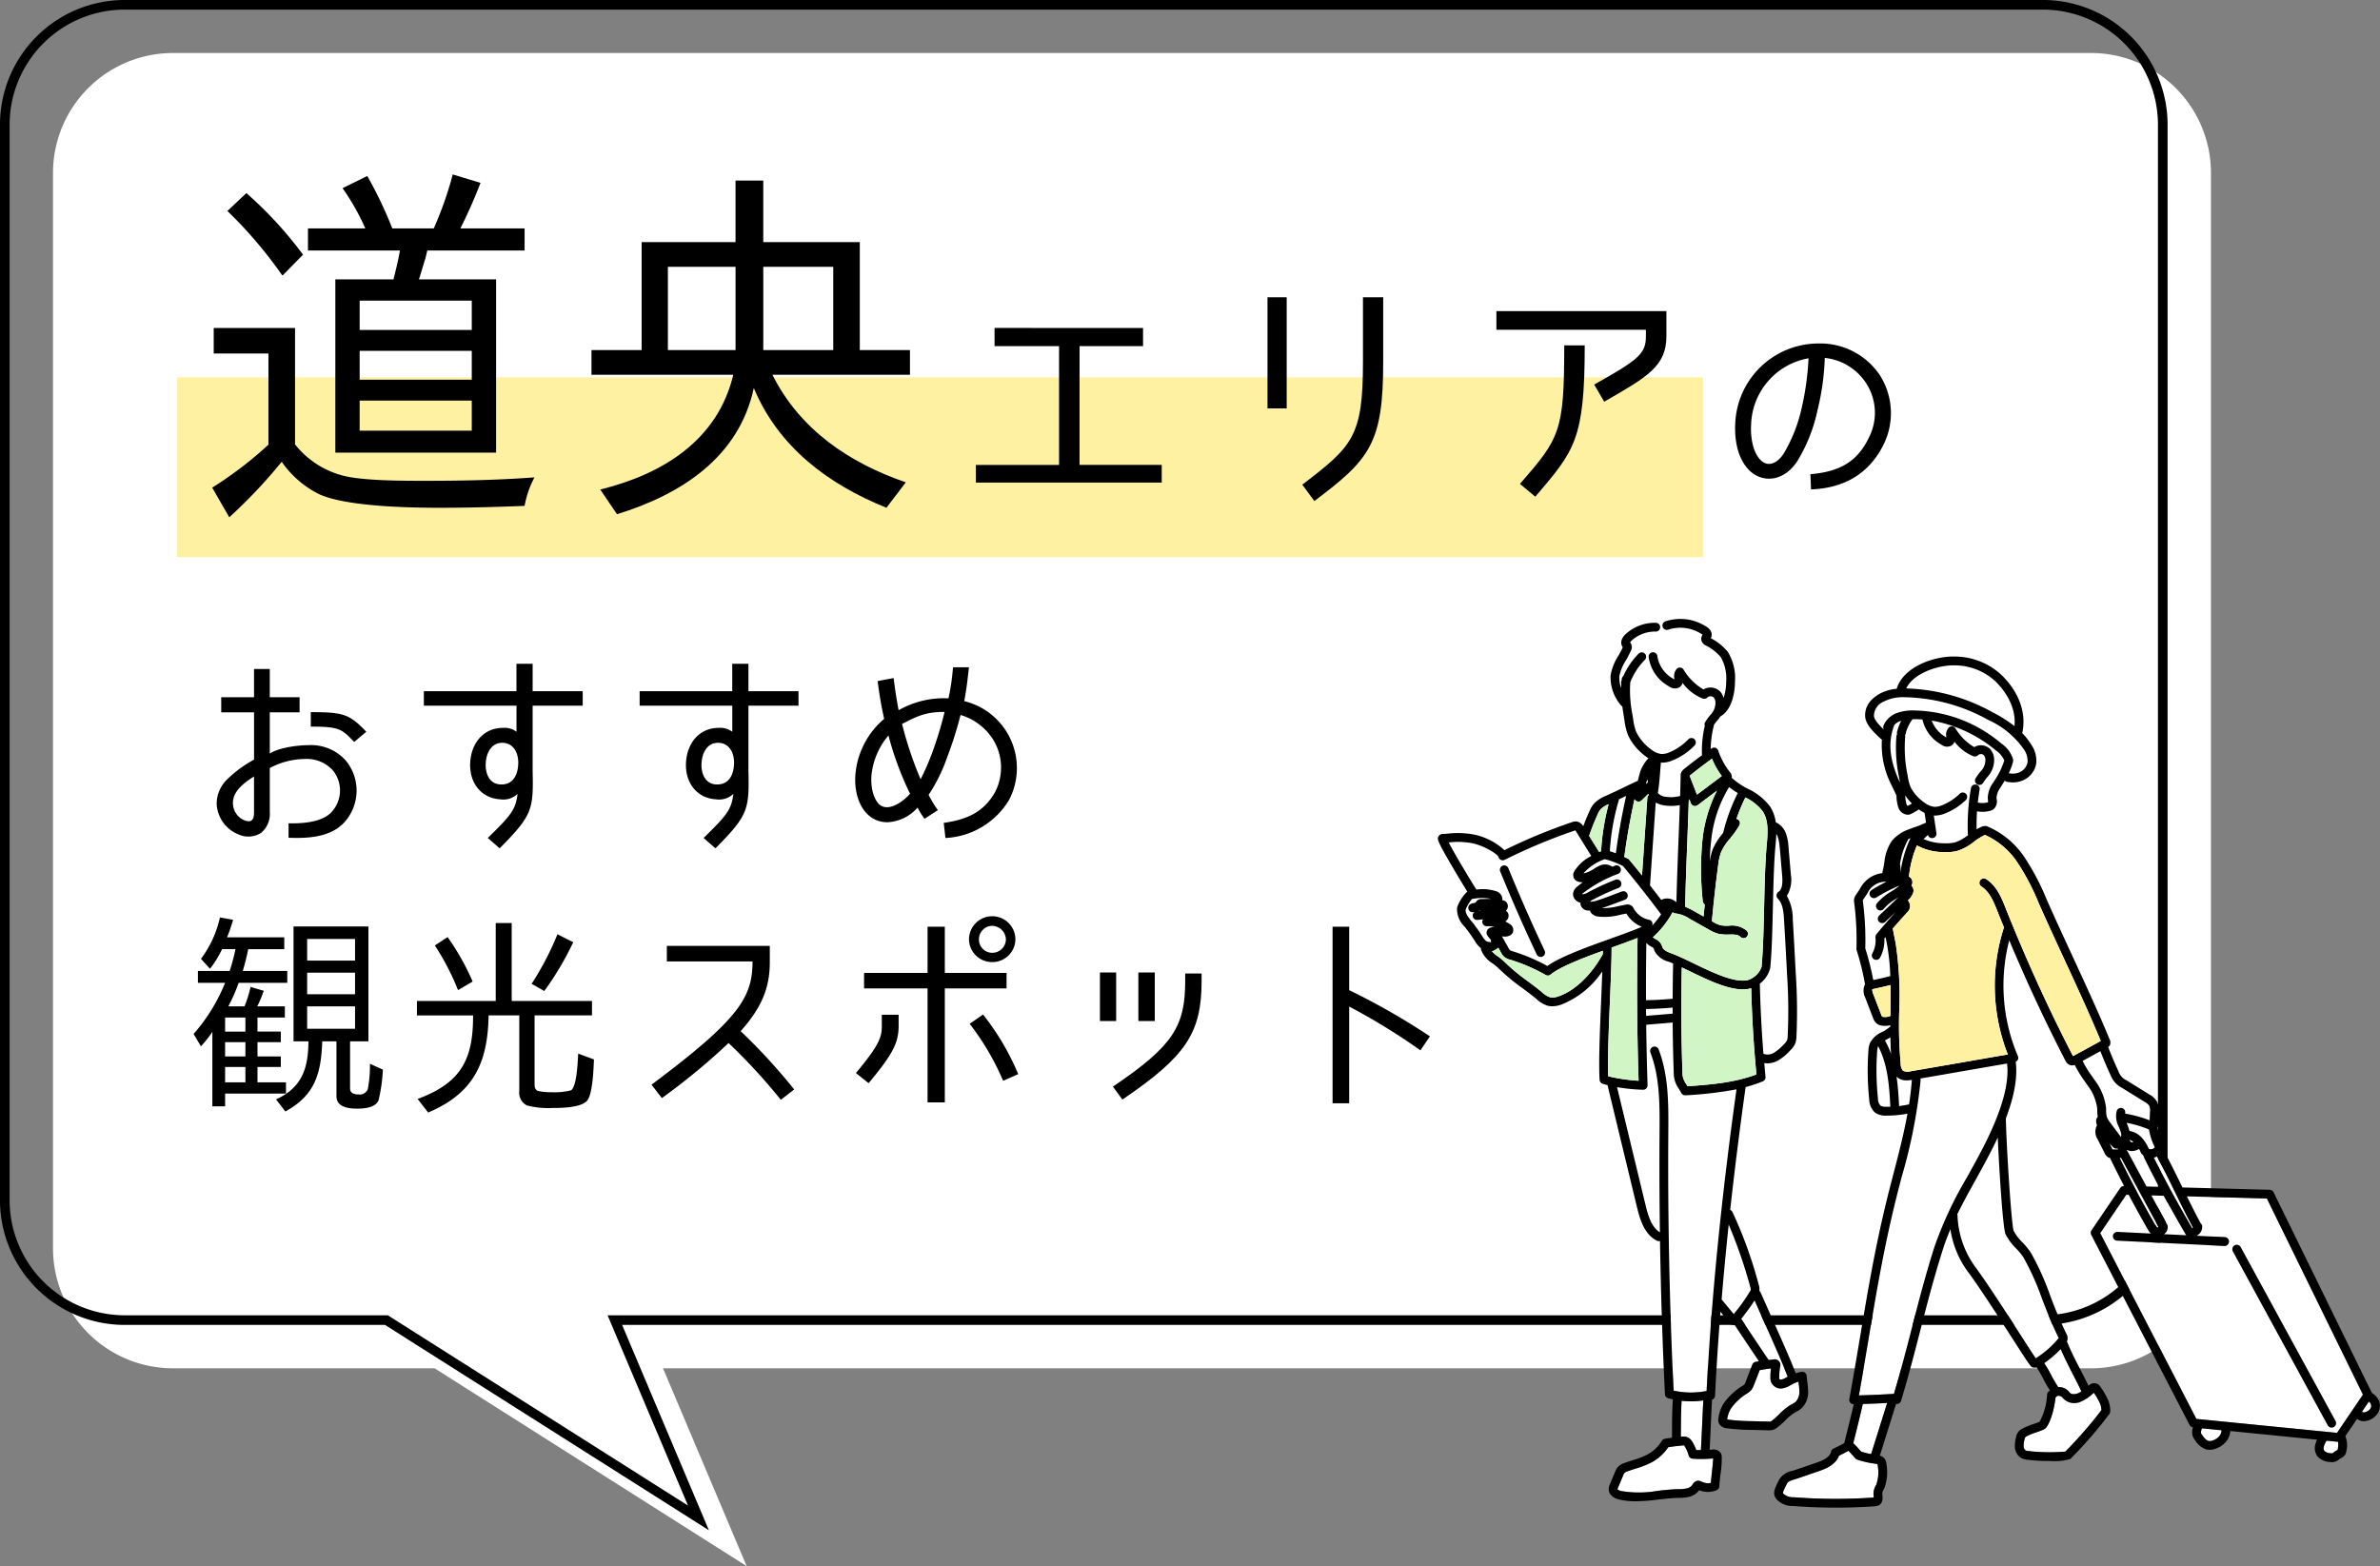 <svg id="グループ_1637" data-name="グループ 1637" xmlns="http://www.w3.org/2000/svg" xmlns:xlink="http://www.w3.org/1999/xlink" width="396.743" height="261.074" viewBox="0 0 396.743 261.074">
  <rect x="0" y="0" width="396.743" height="261.074" fill="#808080" stroke="none"/>
  <defs>
    <clipPath id="clip-path">
      <rect id="長方形_25287" data-name="長方形 25287" width="396.743" height="261.074" fill="none"/>
    </clipPath>
  </defs>
  <g id="グループ_1636" data-name="グループ 1636" clip-path="url(#clip-path)">
    <path id="パス_8262" data-name="パス 8262" d="M348.564,8.837H28.837a20,20,0,0,0-20,20V208.1a20,20,0,0,0,20,20H72.45l52.013,32.975L110.526,228.1H348.564a20,20,0,0,0,20-20V28.837a20,20,0,0,0-20-20" fill="#fff"/>
    <path id="パス_8263" data-name="パス 8263" d="M340.531.8H20.8a20,20,0,0,0-20,20V200.065a20,20,0,0,0,20,20H64.417L116.43,253.04l-13.937-32.975H340.531a20,20,0,0,0,20-20V20.8A20,20,0,0,0,340.531.8Z" fill="none" stroke="#000" stroke-width="1.607"/>
    <path id="パス_8264" data-name="パス 8264" d="M281.4,239.647a1.843,1.843,0,0,1,.7.708,7.075,7.075,0,0,1,.648,1.371c.259.01.52.006.78.007.071-1.1.143-2.716.212-4.293.064-1.433.129-2.9.194-3.991a14,14,0,0,1-3.622.059c-.1,1.73-.117,3.333-.124,5.011,0,.322,0,.658-.005.989l.064-.007a1.949,1.949,0,0,1,1.157.146" fill="#fff"/>
    <path id="パス_8265" data-name="パス 8265" d="M291.842,214.986a1.4,1.4,0,0,0-.091-.488,81.454,81.454,0,0,0-3.588-10.377q-.674,6.372-1.18,12.48L289,219.042a28.837,28.837,0,0,0,2.691-3.746,1.3,1.3,0,0,0,.155-.31" fill="#fff"/>
    <path id="パス_8266" data-name="パス 8266" d="M282.156,243.16a.733.733,0,0,1-.654-.528,6.015,6.015,0,0,0-.647-1.507.735.735,0,0,0-.137-.185,1.668,1.668,0,0,0-.316.017c-.768.081-1.56.165-2.311.29a7.845,7.845,0,0,1-2.718,2.492,14.892,14.892,0,0,1-2.742,1.077c-.446.141-.894.283-1.331.447a1.4,1.4,0,0,0-.519.278,1.591,1.591,0,0,0-.191.372l-.855,2.038a1.278,1.278,0,0,0-.1.3c.018.047.205.208.647.309a17.651,17.651,0,0,0,5.968-.029c1.054-.122,2.144-.248,3.228-.28l.3-.007a6.611,6.611,0,0,0,1.348-.119,1.554,1.554,0,0,0,1-.627,1.173,1.173,0,0,1,.813-.651,1.131,1.131,0,0,1,.717.148,2.333,2.333,0,0,0,1.531.207c.028-.325.078-.79.15-1.465.089-.818.229-2.123.241-2.62l-.054,0a22.134,22.134,0,0,1-3.367.034" fill="#fff"/>
    <path id="パス_8267" data-name="パス 8267" d="M280.991,182.575a.47.47,0,0,1-.053,0l-.015,0-.024,0a.731.731,0,0,1-.653-.4c-.114-.223-.246-.439-.377-.656a4.614,4.614,0,0,1-.849-2.217c-.108-2.938-.171-5.9-.195-8.855l-4.409.369c.043,3.367.112,6.732.227,10.077a.731.731,0,0,1-.732.757h0a29.9,29.9,0,0,1-4.357-.432l4.757,19.683c.425,1.756,1,3.675,2.388,4.52q-.118-8.333-.063-16.625v-.14c.031-4.478.064-9.107-1.525-13.232a.732.732,0,1,1,1.366-.527c1.689,4.385,1.656,9.156,1.624,13.769l0,.14c-.1,14.276.2,28.742.884,43.007a13.262,13.262,0,0,0,5.5.056c.779-15.3,2.454-32.208,4.98-50.288a62.747,62.747,0,0,1-8.472.992" fill="#fff"/>
    <path id="パス_8268" data-name="パス 8268" d="M258.457,162.48a.705.705,0,0,1-.153.088c-.021.009-.04.018-.061.025a.71.71,0,0,1-.219.038h-.007a.712.712,0,0,1-.166-.022.448.448,0,0,1-.052-.017.6.6,0,0,1-.115-.047c-.008,0-.018-.005-.026-.01a28.914,28.914,0,0,0-5.948-2.564,2.105,2.105,0,0,1-1.516-1.216l-.424-.762a4.126,4.126,0,0,1-1.062.607,6.087,6.087,0,0,0,.984.835,9.71,9.71,0,0,1,1.143.946,32.147,32.147,0,0,0,3.8,3.152c.788.585,1.6,1.191,2.441,1.892a3.607,3.607,0,0,0,1.3.819,2.544,2.544,0,0,0,1.42-.157c3.232-1.1,5.911-4.319,7.386-7.039,0-.186.007-.377.01-.555-3.467,1.261-7.2,2.707-8.7,3.966a.339.339,0,0,1-.036.021" fill="#fff"/>
    <path id="パス_8269" data-name="パス 8269" d="M272.983,156.366c-1.159.458-2.546.957-4.061,1.5l-.265.1c0,.371-.006.762-.014,1.174a.7.7,0,0,1,0,.193c-.044,2.152-.153,4.789-.268,7.551-.2,4.76-.4,9.672-.283,12.542a29.988,29.988,0,0,0,5.065.741c-.258-7.9-.313-15.9-.171-23.8" fill="#fff"/>
    <path id="パス_8270" data-name="パス 8270" d="M273.685,154.486a5.242,5.242,0,0,1-2.564-2.2c-.357.062-.69.132-1.024.2a9.933,9.933,0,0,1-3.688.3,1.826,1.826,0,0,1-1.085-.514,1.272,1.272,0,0,1-.269-.478c-.11,0-.221-.005-.333-.016a1.314,1.314,0,0,1-1.135-.689,1.092,1.092,0,0,1-.111-.6,1.729,1.729,0,0,1-.951-.608,1.347,1.347,0,0,1-.265-1.107,1.851,1.851,0,0,1,.695-1.007c.3-.247.6-.476.915-.7a2.187,2.187,0,0,1-.845-.124,1.17,1.17,0,0,1-.562-.4,1.207,1.207,0,0,1,.042-1.406,7.057,7.057,0,0,1,2.763-2.452l-2.546-4.1c-.048-.076-.087-.134-.116-.172l-.083.029a93.831,93.831,0,0,0-11.693,4.887.733.733,0,0,1-1.03-.5c-.176-.446-2.186-1.749-4.189-2.232a12.9,12.9,0,0,0-4.115-.168c1.058,2.058,4.234,7.3,4.588,7.8.012.017.014.038.024.055a7.394,7.394,0,0,1,3.206.245,1.5,1.5,0,0,1,1.111,1.1,1.207,1.207,0,0,1,0,.432.991.991,0,0,1,.783,1.517,1.412,1.412,0,0,1-.171.231.965.965,0,0,1,.425.635,1.1,1.1,0,0,1-.258.928,1.2,1.2,0,0,1-.271.227,6.566,6.566,0,0,1,.714.411,1.14,1.14,0,0,1,.547,1.407,1.074,1.074,0,0,1-.529.532,2.018,2.018,0,0,1-1.292.117l1.1,1.97a1.422,1.422,0,0,0,.247.363,1.463,1.463,0,0,0,.4.16,30.409,30.409,0,0,1,5.826,2.464c2.145-1.546,6.556-3.131,10.477-4.541,2.029-.728,3.956-1.422,5.259-2m-16.542,4.969a.723.723,0,0,1-.312.07.732.732,0,0,1-.663-.42c-2.142-4.534-4.189-9.188-6.084-13.83a.732.732,0,0,1,1.356-.554c1.885,4.619,3.921,9.248,6.052,13.759a.732.732,0,0,1-.349.975" fill="#fff"/>
    <path id="パス_8271" data-name="パス 8271" d="M294.817,226.687c.286-.032.558-.059.826-.085a.961.961,0,0,1,1.121.686,1,1,0,0,1,0,.439,9.414,9.414,0,0,0-.182,1.915h0a.7.7,0,0,0,.016.183l.017.079a.536.536,0,0,0,.327.071,2.605,2.605,0,0,0,.829-.361c.074-.042.147-.083.221-.123-.764-2.047-2.585-6.126-4.064-9.44-.566-1.268-1.073-2.4-1.452-3.271a30.39,30.39,0,0,1-2.243,3.054c1.515,2.295,3.054,4.6,4.579,6.842l0,.01" fill="#fff"/>
    <path id="パス_8272" data-name="パス 8272" d="M358.207,188.291a1.189,1.189,0,0,0-.214-.1,19.516,19.516,0,0,0-3.482-1.013c.021.054.043.108.066.163a8.108,8.108,0,0,1,.413,1.2,3.511,3.511,0,0,1,1.962,1.025,6.589,6.589,0,0,1,1.267,1.964.843.843,0,0,0,.977-.277l.009-.008a10.081,10.081,0,0,1-.873-2.507,1.6,1.6,0,0,0-.125-.444" fill="#fff"/>
    <path id="パス_8273" data-name="パス 8273" d="M355.554,190.4a.928.928,0,0,0,.092-.033,1.975,1.975,0,0,0-.669-.338c.016.025.034.049.051.074a1.36,1.36,0,0,0,.211.283.413.413,0,0,0,.315.014" fill="#fff"/>
    <path id="パス_8274" data-name="パス 8274" d="M298.3,234.313c.127-.078.259-.151.391-.224a3.541,3.541,0,0,0,.653-.421,2.412,2.412,0,0,0,.6-1.749,10.627,10.627,0,0,0-.115-1.33c-.011-.091-.023-.182-.034-.275a5.885,5.885,0,0,0-1.074.447l-.23.129a3.753,3.753,0,0,1-1.352.537,1.722,1.722,0,0,1-1.966-1.258,2.071,2.071,0,0,1-.056-.514,10.832,10.832,0,0,1,.1-1.538c-.56.059-1.144.133-1.883.277l-.967,2.478a2.92,2.92,0,0,1-.434.819,2.961,2.961,0,0,1-.648.554,9.358,9.358,0,0,0-2.677,2.437,4.61,4.61,0,0,0-.7,1.934c.037.009.087.019.152.029a32.965,32.965,0,0,0,4.045.262l2.742.064a1.394,1.394,0,0,0,.313-.014,1.038,1.038,0,0,0,.2-.12,10.918,10.918,0,0,0,1.206-1.069,10.021,10.021,0,0,1,1.743-1.455" fill="#fff"/>
    <path id="パス_8275" data-name="パス 8275" d="M363.077,199.768l.226-.018c-.844-1.725-2.847-5.307-3.743-6.957a2.38,2.38,0,0,1-.485.189l-.012,0c.74,1.509,2.384,5.061,3.342,6.837l.237-.019c.853,1.543,1.78,3.179,2.8,4.932a.241.241,0,0,0,.075-.033.259.259,0,0,0,.051-.058c-.846-1.551-1.676-3.218-2.488-4.875" fill="#fff"/>
    <path id="パス_8276" data-name="パス 8276" d="M361.143,205.364a1.916,1.916,0,0,1-.41.378l3.744.184a.755.755,0,0,1-.13-.157c-1.354-2.33-2.555-4.461-3.63-6.432l-2.078-.055,2.718,5.025a.725.725,0,0,1-.1.831.69.69,0,0,1-.111.226" fill="#fff"/>
    <path id="パス_8277" data-name="パス 8277" d="M246.818,151.777c-.136.027-.27.066-.4.1.105-.011.211-.017.317-.027a.745.745,0,0,1,.088-.069" fill="#fff"/>
    <path id="パス_8278" data-name="パス 8278" d="M278.9,160.618c-.264-.111-.521-.215-.764-.3a3.724,3.724,0,0,1-2.294-1.7c-.048-.1-.087-.2-.125-.3a1.412,1.412,0,0,0-.109-.249,1.328,1.328,0,0,0-.354-.245c-.1-.056-.2-.112-.288-.173a2.927,2.927,0,0,1-.53-.457q-.076,4.763-.057,9.553c1.48-.019,2.968-.1,4.443-.245.009-1.963.031-3.923.078-5.875" fill="#fff"/>
    <path id="パス_8279" data-name="パス 8279" d="M283.985,152.794c.063-.667.135-1.335.2-2a.722.722,0,0,1-.332-.536,49.374,49.374,0,0,1-.033-10.446,23.49,23.49,0,0,1,2.4-8l-3.228,2.425a.731.731,0,0,1-1.122-.32l-.268-.69a.716.716,0,0,1-.084.227c-.072,2.3-.16,4.61-.249,6.875-.141,3.582-.285,7.282-.353,10.848a12.027,12.027,0,0,1,1.477.73Z" fill="#fff"/>
    <path id="パス_8280" data-name="パス 8280" d="M278.836,152.065c-.124.223-.245.448-.378.664a.589.589,0,0,1-.048.084,16.356,16.356,0,0,1-2.745,3.327.739.739,0,0,1-.133.083,1.516,1.516,0,0,0,.237.195c.068.044.14.085.211.125a2,2,0,0,1,1.109,1.255c.024.064.047.128.076.19.215.454.848.719,1.478.951,1.113.411,2.4,1.035,3.768,1.7,3.088,1.494,6.934,3.351,9.108,2.705a3.618,3.618,0,0,0,2.135-2.148c.264-2.859.349-6.568.431-10.154.083-3.611.168-7.344.437-10.259.2-2.137.285-4.024-.651-5.484a7.818,7.818,0,0,0-2.91-2.347,30.516,30.516,0,0,0-1.492,3.574.708.708,0,0,1,.2.061.734.734,0,0,1,.3.993,13.714,13.714,0,0,1-1.426,2.032.727.727,0,0,1-.216.273,8.933,8.933,0,0,0-1.444,2.25,9.69,9.69,0,0,0-.471,2.21c-.4,3.058-.751,6.166-1.034,9.237l.217.122a5.032,5.032,0,0,0,1.167.537,5.742,5.742,0,0,0,1.437.093,3.812,3.812,0,0,1,2.973.818.732.732,0,0,1-1.039,1.032c-.4-.4-1.1-.4-1.915-.386a6.948,6.948,0,0,1-1.816-.137,6.236,6.236,0,0,1-1.525-.681l-3.2-1.8a5.583,5.583,0,0,0-2.365-.9.722.722,0,0,1-.477-.209" fill="#fff"/>
    <path id="パス_8281" data-name="パス 8281" d="M282.888,132.479l4.137-3.109a12.871,12.871,0,0,1-1.631-2.88c-1.274.9-2.524,1.861-3.727,2.849l.01.024Z" fill="#fff"/>
    <path id="パス_8282" data-name="パス 8282" d="M285.032,143.62a9.086,9.086,0,0,1,.486-2.021,10.5,10.5,0,0,1,1.723-2.708,31.921,31.921,0,0,1,2.448-6.676,12.216,12.216,0,0,1-1.437-.989,21.058,21.058,0,0,0-2.975,8.765,33.676,33.676,0,0,0-.245,3.629" fill="#fff"/>
    <path id="パス_8283" data-name="パス 8283" d="M290.515,164.934c-2.577,0-5.821-1.569-8.741-2.982-.487-.235-.959-.461-1.42-.678-.13,5.971-.09,12.012.131,17.976a3.431,3.431,0,0,0,.636,1.512c.065.106.123.215.186.323,3.871-.277,7.848-.6,11.491-1.977-.461-4.759-.749-9.584-.869-14.364a5,5,0,0,1-1.414.19" fill="#fff"/>
    <path id="パス_8284" data-name="パス 8284" d="M293.369,163.978h0c.084,3.882.283,7.8.594,11.689a.422.422,0,0,1,.051.012,1.945,1.945,0,0,0,1.682-.174,7.383,7.383,0,0,0,1.675-1.414,2.423,2.423,0,0,0,.53-.68,2.222,2.222,0,0,0,.1-.645,89.935,89.935,0,0,0-.111-10.335c-.151-3-.32-6.051-.5-9.084-.084-1.408-.227-2.739-1.037-3.549a.733.733,0,0,1,.108-1.125c.711-.478.7-1.724.612-2.756l-.391-4.576a6.556,6.556,0,0,0-.363-1.949,2.373,2.373,0,0,0-.206-.376c-.018.674-.077,1.318-.131,1.9-.264,2.864-.349,6.572-.431,10.158-.083,3.611-.169,7.346-.438,10.262a4.7,4.7,0,0,1-1.742,2.645" fill="#fff"/>
    <path id="パス_8285" data-name="パス 8285" d="M270.872,149.985l-1.622.614c-.723.273-1.457.545-2.2.785a10.372,10.372,0,0,0,2.746-.332c.427-.09.855-.18,1.282-.248a1.169,1.169,0,0,1,.737.084,1.192,1.192,0,0,1,.509.543,3.8,3.8,0,0,0,2.551,1.9.733.733,0,0,1,.575.861.707.707,0,0,1-.057.145,14.834,14.834,0,0,0,1.512-1.906c-2.038-2.726-4.169-5.432-6.348-8.049a14.032,14.032,0,0,0-2.987-1.139l-.057-.013-.054.024a8.333,8.333,0,0,0-3.5,2.344,2.555,2.555,0,0,0,.41-.1,5.1,5.1,0,0,0,1.078-.488c.1-.062.205-.127.307-.193a5.082,5.082,0,0,1,1.041-.557,2.081,2.081,0,0,1,1.98.232l.415-.174a.733.733,0,0,1,.558,1.355,22.3,22.3,0,0,0-5.856,3.221c-.077.065-.126.11-.158.143a.246.246,0,0,0,.114.043,2.062,2.062,0,0,0,.9-.333,40.223,40.223,0,0,1,4.542-2.086.732.732,0,0,1,.527,1.366,38.813,38.813,0,0,0-4.373,2.008c-.084.045-.175.092-.266.138-.024.052-.042.112-.068.158a4.731,4.731,0,0,0,1.259-.258c.787-.244,1.581-.544,2.349-.835l1.637-.619a.732.732,0,0,1,.518,1.37" fill="#fff"/>
    <path id="パス_8286" data-name="パス 8286" d="M271.089,132.7l-.03.014c-.364.176-.73.352-1.146.549a37.673,37.673,0,0,0-1.544,8.671c.313.087.635.193,1,.333.436-3.2,1.014-6.411,1.721-9.567" fill="#fff"/>
    <path id="パス_8287" data-name="パス 8287" d="M266.879,141.9l.025-.01a39.224,39.224,0,0,1,1.256-7.821,4.319,4.319,0,0,0-1.282.791,3.481,3.481,0,0,0-.581.974,34.8,34.8,0,0,0-1.383,3.5l1.675,2.694c.1-.043.192-.088.29-.13" fill="#fff"/>
    <path id="パス_8288" data-name="パス 8288" d="M271.328,143.122a.76.76,0,0,1,.25.193c.718.862,1.43,1.736,2.137,2.614l.888-12.9a.731.731,0,0,1,.217-.468.24.24,0,0,0-.041-.214l-1.128,1.083a.731.731,0,0,1-1.174-.228c-.708,3.187-1.286,6.425-1.715,9.658.179.081.366.169.566.263" fill="#fff"/>
    <path id="パス_8289" data-name="パス 8289" d="M278.74,149.957a2.294,2.294,0,0,1,.732.475c.073-3.36.206-6.813.337-10.167.078-1.99.156-4.016.223-6.037a6.8,6.8,0,0,1-1.4.137,7.443,7.443,0,0,1-1.151-.083,4.349,4.349,0,0,1-1.46-.478l-.951,13.817q.945,1.2,1.866,2.41a2.175,2.175,0,0,1,1.808-.074" fill="#fff"/>
    <path id="パス_8290" data-name="パス 8290" d="M248.542,156.731a.454.454,0,0,0-.063-.109c-.052-.071-.112-.136-.171-.2a3.4,3.4,0,0,1-.333-.416.879.879,0,0,1,.525-1.382,3.934,3.934,0,0,1,.6-.115,5.16,5.16,0,0,0-1.246-.107.732.732,0,0,1-.635-1.143q-.459.042-.914.094a.728.728,0,0,1-.474-1.34c-.048.013-.1.021-.144.034a.732.732,0,1,1-.4-1.41c.227-.063.458-.111.687-.165a1.054,1.054,0,0,1,1.04-.6l1.479-.032.063,0a7.939,7.939,0,0,0-2.882-.025,1.251,1.251,0,0,0-.311.062,6.8,6.8,0,0,0-1.039,1.749c-.091.618.465,1.315.956,1.932a29.752,29.752,0,0,1,1.806,2.526,2.871,2.871,0,0,0,.6.765.871.871,0,0,0,.476.168.727.727,0,0,1,.3.084c.027-.014.051-.031.077-.046a.714.714,0,0,1-.006-.319" fill="#fff"/>
    <path id="パス_8291" data-name="パス 8291" d="M278.818,168.98c0-.339,0-.677,0-1.016-1.475.139-2.962.22-4.44.238,0,.383.012.765.015,1.148Z" fill="#fff"/>
    <path id="パス_8292" data-name="パス 8292" d="M274.6,129.941c-.065.246-.134.489-.2.736l.274-.265c-.019-.159-.045-.316-.079-.471" fill="#fff"/>
    <path id="パス_8293" data-name="パス 8293" d="M344.049,159.78c-1.414-3.058-2.876-6.221-4.223-9.275a38.7,38.7,0,0,0-3.543-6.754,12.716,12.716,0,0,0-5.391-4.565,9.858,9.858,0,0,0-1.815,1.123,8.941,8.941,0,0,1-2.677,1.5,6.876,6.876,0,0,1-1.937.243c-.147,0-.287,0-.42-.007a9.267,9.267,0,0,1-4.492-1.112,17.6,17.6,0,0,0-1.329,5.212,1.019,1.019,0,0,1,.33.245,1.063,1.063,0,0,1,.07,1.253c.029.026.064.052.088.078a1.135,1.135,0,0,1,.2,1.134,2.986,2.986,0,0,1-.862,1.241c.007.011.017.019.024.029a1.587,1.587,0,0,1,.317,1.179,1.565,1.565,0,0,1-.428.754c-.8.882-1.621,1.787-2.436,2.724.078.447.166.893.256,1.339.081.4.162.793.234,1.189a58.323,58.323,0,0,1,.582,11.231,72.664,72.664,0,0,0,.242,8.776,1.815,1.815,0,0,0,.408,1.194,1.969,1.969,0,0,0,1.321.057c2.656-.449,5.575-.957,8.495-1.466,2.612-.455,5.214-.907,7.639-1.32a31.414,31.414,0,0,1-.647-21.18c-.364-.89-.726-1.781-1.079-2.673-.608-1.533-1.3-3.27-2.672-4.143a.732.732,0,1,1,.784-1.236c1.777,1.127,2.593,3.185,3.249,4.839q.561,1.416,1.142,2.827c.012.023.018.046.028.07,3.029,7.386,6.4,14.7,10.059,21.771l4.626-2.526c-1.893-4.54-4.051-9.218-6.146-13.749" fill="#fff"/>
    <path id="パス_8294" data-name="パス 8294" d="M341.881,229.136a21.42,21.42,0,0,0,1.226,2.094,2.236,2.236,0,0,1,1.885.889c.251.361.889.349,1.39.15a3.382,3.382,0,0,0,.589-.32c-.438-.938-.927-1.9-1.45-2.906-.707-1.367-1.426-2.772-2.008-4.142a17.878,17.878,0,0,1-2.726,2.336,21.763,21.763,0,0,1,1.094,1.9" fill="#fff"/>
    <path id="パス_8295" data-name="パス 8295" d="M327.317,178.543c-2.451.427-4.891.851-7.186,1.242a.706.706,0,0,1,.036.272,88.06,88.06,0,0,1-3.156,16.135l-.316,1.214c-2.445,9.4-3.7,16.862-5.149,25.507-.518,3.088-1.052,6.271-1.669,9.7,1.936-.049,3.9-.136,5.842-.257,1.141-3.836,2.079-7.462,2.981-10.968,1.117-4.337,2.27-8.823,3.806-13.638a65,65,0,0,1,5.453-11.607q.552-.993,1.1-2c2.023-3.71,6.185-11.353,5.521-16.863-2.318.4-4.786.825-7.264,1.256" fill="#fff"/>
    <path id="パス_8296" data-name="パス 8296" d="M308.926,240.617a2.475,2.475,0,0,1,.386.345q.481.508.949,1.036a12.077,12.077,0,0,0,1.648.407l2.676-8.522q-2.031.111-4.054.17c-.644,2.725-.966,4.034-1.605,6.564" fill="#fff"/>
    <path id="パス_8297" data-name="パス 8297" d="M333.027,189.623c-.96,2.064-1.954,3.9-2.682,5.229q-.551,1.006-1.105,2c-1.045,1.887-2.06,3.721-2.975,5.586a.68.68,0,0,1,.048.161,15.511,15.511,0,0,0,3.143,8.843c1.993,2.727,5.018,7.431,7.227,10.867,1.079,1.679,2.189,3.406,2.677,4.108a15.764,15.764,0,0,0,3.825-3.37c-1.035-2.04-1.92-4.311-2.773-6.515a43.733,43.733,0,0,0-3.121-6.95,10.939,10.939,0,0,0-1.215-1.473,9.2,9.2,0,0,1-1.742-2.342c-.454-1.008-1.057-10.569-1.307-16.147" fill="#fff"/>
    <path id="パス_8298" data-name="パス 8298" d="M343.787,232.951h0a.843.843,0,0,0-.743-.256c-.038,0-.068.005-.094.008l-.038.034c-.06.052-.139.12-.248.2-.419,3.424-1.371,4.792-1.563,5.038-.227.289-.628.438-1.594.777a10.391,10.391,0,0,0-1.669.683.5.5,0,0,0-.34.48,4.136,4.136,0,0,0-.162,1.2.871.871,0,0,0,.315.667,1.443,1.443,0,0,0,.52.11c.129.013.259.028.385.05a31.151,31.151,0,0,0,5.738.04,71.362,71.362,0,0,0,6.022-6.918,7.569,7.569,0,0,0-.166-.935,11.776,11.776,0,0,0-1.1-1.947l-.184.154a7.144,7.144,0,0,1-1.945,1.3,2.58,2.58,0,0,1-3.135-.679" fill="#fff"/>
    <path id="パス_8299" data-name="パス 8299" d="M313.058,174.465a2.725,2.725,0,0,0-.142.833,44.437,44.437,0,0,0,.13,7.789,1.905,1.905,0,0,0,.4,1.22,1.76,1.76,0,0,0,1.014.2c.219.005.437,0,.654-.008-.177-3.324-.409-7.022-2.034-10.081-.007.015-.017.029-.023.044" fill="#fff"/>
    <path id="パス_8300" data-name="パス 8300" d="M318.232,184.11c.21-1.358.373-2.72.468-4.083a5.3,5.3,0,0,1-.882.087,2.347,2.347,0,0,1-1.451-.436,1.936,1.936,0,0,1-.225-.206c.25,1.663.348,3.332.433,4.921.554-.069,1.1-.162,1.651-.283h.006" fill="#fff"/>
    <path id="パス_8301" data-name="パス 8301" d="M335.819,121.048c.36-3.538-2.027-6.337-3.147-7.435a10.009,10.009,0,0,0-6.785-2.693c-2.832-.079-6.928,1.334-8.115,3.846a31.386,31.386,0,0,1,14.343,3.948,22.446,22.446,0,0,1,3.7,2.334" fill="#fff"/>
    <path id="パス_8302" data-name="パス 8302" d="M314.456,173.323l-.24.131a14.2,14.2,0,0,1,1.021,2.257c-.061-.923-.1-1.848-.112-2.77-.221.136-.447.261-.669.382" fill="#fff"/>
    <path id="パス_8303" data-name="パス 8303" d="M377.881,199.792l-13.335-.353c.753,1.534,1.522,3.066,2.3,4.49a.722.722,0,0,1,.255.545,1.757,1.757,0,0,1-.771,1.443,1.544,1.544,0,0,1-.163.092l4.685.231a.732.732,0,0,1-.036,1.463h-.036l-17.872-.879a.732.732,0,1,1,.072-1.462l5.568.274c-.048-.05-.088-.1-.115-.125,0,0,0-.009-.007-.013a.716.716,0,0,1-.2-.213q-1.737-3.006-3.378-6.1l-.4-.01-4.339,6.395,16.017,30.967,23.446,2.329,4.326-6.374Zm11.149,38.091a.734.734,0,0,1-.994-.292L372.222,208.6a.732.732,0,1,1,1.286-.7l15.814,28.993a.733.733,0,0,1-.292.994" fill="#fff"/>
    <path id="パス_8304" data-name="パス 8304" d="M394.883,233.646l-1.143,1.685a.732.732,0,0,1,.144.1.66.66,0,0,0,.432-.024,1.5,1.5,0,0,0,.809-.567.852.852,0,0,0,.107-.765,1.2,1.2,0,0,0-.349-.427" fill="#fff"/>
    <path id="パス_8305" data-name="パス 8305" d="M274.211,109.986a10.947,10.947,0,0,0-2.444,3.75,20.106,20.106,0,0,0,.36,5.382l.117.75a9.4,9.4,0,0,0,.444,1.96,5.6,5.6,0,0,0,.637,1.153,8.119,8.119,0,0,0,2.063,2.058,3.178,3.178,0,0,0,1.589.654,3.353,3.353,0,0,0,1.025-.16,9.422,9.422,0,0,0,3.434-2.257.732.732,0,0,1,1.062,1.009,10.786,10.786,0,0,1-4.092,2.656,4.873,4.873,0,0,1-1.341.218l-.16,0c-.012,0-.025,0-.038-.006-.025.309-.05.636-.076.988-.1,1.354-.212,2.862-.428,4.055a1.921,1.921,0,0,0,1.352.644,5.536,5.536,0,0,0,2.365-.142c.035-1.173.066-2.342.087-3.494v-.008a1.159,1.159,0,0,1,.061-.326,1.462,1.462,0,0,1,.5-.649c.97-.8,1.976-1.562,2.995-2.309a18.274,18.274,0,0,1,.471-4.915.72.72,0,0,1,.06-.607,9.828,9.828,0,0,1,.964-1.3l.1-.122a2.785,2.785,0,0,0,.646-1.692,1.383,1.383,0,0,0-.292-1,.776.776,0,0,0-.525-.195.737.737,0,0,0-.522.2.729.729,0,0,1-.771.188,7.764,7.764,0,0,1-3.36-2.607,1.287,1.287,0,0,1-.611.766,1.563,1.563,0,0,1-1.629-.175,6.681,6.681,0,0,1-3.389-4.7h-.5a.736.736,0,0,1-.156.239" fill="#fff"/>
    <path id="パス_8306" data-name="パス 8306" d="M286.839,109.526a8.217,8.217,0,0,0-2.53-1.953,1.309,1.309,0,0,1-.723-.96,1.222,1.222,0,0,1,.232-.8,1.2,1.2,0,0,0-.253-.168,6.507,6.507,0,0,0-5.467-.679.72.72,0,0,1-.963-.775c-.148.026-.3.058-.444.1a.711.711,0,0,1,.059.353.735.735,0,0,1-.81.646,5.784,5.784,0,0,0-3.885,1.448,1.185,1.185,0,0,0-.311.365,1.323,1.323,0,0,1,.225.395,1.343,1.343,0,0,1-.094.972,16.707,16.707,0,0,1-.8,1.559,7.873,7.873,0,0,0-1.128,2.717,5.091,5.091,0,0,0,.3,1.949c.006-.234.015-.472.032-.715a.72.72,0,0,1,0-.426c.017-.049.037-.1.055-.146.009-.079.013-.155.023-.235a.729.729,0,0,1,.258-.467,12.612,12.612,0,0,1,2.557-3.739.731.731,0,0,1,1.2.787h.5c-.009-.068-.027-.133-.034-.2a.732.732,0,0,1,1.457-.145c.012.117.037.232.059.347h0a5.359,5.359,0,0,0,2.669,3.45c.039.023.072.042.1.057,0-.045,0-.1-.006-.166a1.848,1.848,0,0,1,.421-1.6.732.732,0,0,1,1.1.108,9.4,9.4,0,0,0,3.342,3.344,2.25,2.25,0,0,1,1.163-.327,2.294,2.294,0,0,1,1.584.636,2.465,2.465,0,0,1,.6,1.124,8.919,8.919,0,0,0,.431-2.656,7.156,7.156,0,0,0-.908-4.187" fill="#fff"/>
    <path id="パス_8307" data-name="パス 8307" d="M387.842,240.162l0,.006a3.33,3.33,0,0,0-.469,1.016.877.877,0,0,0,.108.7,1.713,1.713,0,0,0,1.049.378,1.206,1.206,0,0,0,.283.015,1.281,1.281,0,0,0,.23-.162,3.257,3.257,0,0,1,.376-.268c.06-.035.125-.068.19-.1.025-.013.052-.024.077-.038.008-.036.015-.082.019-.109a3.8,3.8,0,0,0,.057-1.249Z" fill="#fff"/>
    <path id="パス_8308" data-name="パス 8308" d="M366.918,238.939a1.62,1.62,0,0,0,.212.332,2.3,2.3,0,0,0,1.006.932,1.368,1.368,0,0,0,.783-.1,2.342,2.342,0,0,0,1.152-.854,1.532,1.532,0,0,0,.254-.831l-3.251-.323a1.391,1.391,0,0,0-.156.841" fill="#fff"/>
    <path id="パス_8309" data-name="パス 8309" d="M352.8,191.482a.729.729,0,0,1-.519-.216c-.207-.208-.406-.426-.608-.642l.5.99h.9a.783.783,0,0,0-.086-.167.747.747,0,0,1-.186.036" fill="#fff"/>
    <path id="パス_8310" data-name="パス 8310" d="M357.21,199.718l.024-.016-3.654-6.7a1.448,1.448,0,0,1-.2.047c.768,1.57,2.568,5.4,3.383,6.956l.151-.1c.833,1.542,1.681,3.075,2.551,4.583a.645.645,0,0,1,.078.06.539.539,0,0,0,.125.121,1.111,1.111,0,0,0,.173-.094Z" fill="#fff"/>
    <path id="パス_8311" data-name="パス 8311" d="M353.557,189.543a1.258,1.258,0,0,0,.019-.636,6.629,6.629,0,0,0-.355-1.013,3.783,3.783,0,0,1-.371-2.694.73.73,0,0,1,1.392.441c.011,0,.022,0,.033,0a20.983,20.983,0,0,1,4.058,1.115l.061-1.331a2.34,2.34,0,0,0-.107-1.081,2.125,2.125,0,0,0-.767-.65l-3.756-2.328a4.963,4.963,0,0,1-1.253-.988,5.032,5.032,0,0,1-.693-1.174c-.606-1.3-1.168-2.634-1.688-3.97l-2.962,1.617a16.4,16.4,0,0,0,1.545,2.531c.17.243.339.485.5.729a9.415,9.415,0,0,1,1.841,4.441c.015.194.022.39.027.587a3.871,3.871,0,0,0,.116,1.045,3.762,3.762,0,0,0,.6,1Z" fill="#fff"/>
    <path id="パス_8312" data-name="パス 8312" d="M312.985,244.074c-.055-.014-.132-.027-.163-.032l-.4-.065a15.4,15.4,0,0,1-2.817-.656.722.722,0,0,1-.31-.208q-.513-.582-1.045-1.145c-.051-.054-.088-.091-.116-.115l-.053.03c-.444.24-.9.485-1.518.786-.578,1.622-2.541,2.294-3.413,2.592l-3.472,1.188c-.158.053-.318.1-.478.151-.7.213-1.134.368-1.313.721-.6,1.192-.737,1.51-.616,1.677a2.436,2.436,0,0,0,1.745.6,91.959,91.959,0,0,0,13.341.047c0-.081-.013-.173-.019-.246a4.178,4.178,0,0,1-.025-.569,2.839,2.839,0,0,1,.374-1.162c.04-.079.079-.157.116-.237a6.345,6.345,0,0,0,.21-3.158c0-.042-.013-.135-.026-.2" fill="#fff"/>
    <path id="パス_8313" data-name="パス 8313" d="M325.985,140.4a7.3,7.3,0,0,0,2.108-1.19.737.737,0,0,1-.043-.181,36.38,36.38,0,0,1,.518-7.648.732.732,0,1,1,1.442.254c-.125.711-.221,1.432-.3,2.157a3.8,3.8,0,0,0,1.606-.025c.043-.01.074-.018.1-.025a2.9,2.9,0,0,0-.02-.406c-.012-.117-.022-.231-.027-.342a4.579,4.579,0,0,1,.93-2.566l.14-.225a12.987,12.987,0,0,0,1.684-3.434,3.946,3.946,0,0,0-1.4-1.672,23.011,23.011,0,0,0-10.7-4.978,5.284,5.284,0,0,0,2.4,2.787l.039.023c0-.026,0-.056-.006-.09a1.793,1.793,0,0,1,.413-1.553.731.731,0,0,1,1.1.108,8.919,8.919,0,0,0,3.141,3.151,2.191,2.191,0,0,1,1.106-.305h.016a2.118,2.118,0,0,1,1.514.615,2.682,2.682,0,0,1,.681,1.994,4.072,4.072,0,0,1-.945,2.474l-.1.12a7.884,7.884,0,0,0-.785,1.055.732.732,0,1,1-1.252-.759,9.255,9.255,0,0,1,.917-1.239l.1-.117a2.609,2.609,0,0,0,.6-1.582,1.274,1.274,0,0,0-.267-.923.654.654,0,0,0-.465-.174h-.006a.659.659,0,0,0-.469.181.732.732,0,0,1-.77.188,7.343,7.343,0,0,1-3.165-2.433,1.244,1.244,0,0,1-.576.683,1.52,1.52,0,0,1-1.582-.166,6.458,6.458,0,0,1-3.191-4.221q-.831-.06-1.654-.039a6.9,6.9,0,0,0-1.158,2.467.721.721,0,0,1-.092.212.732.732,0,0,1,.028.307,22.4,22.4,0,0,0,.417,6.408,8.081,8.081,0,0,0,.416,1.749,4.873,4.873,0,0,0,.6,1.025,7.5,7.5,0,0,0,1.944,1.846,3.09,3.09,0,0,0,1.5.587,3.124,3.124,0,0,0,.972-.144,8.932,8.932,0,0,0,3.246-2.03.732.732,0,0,1,1.037,1.034,10.283,10.283,0,0,1-3.9,2.408,4.847,4.847,0,0,1-1.274.2l-.152,0c-.008,0-.016,0-.024,0l.437,2.917a.733.733,0,0,1-.616.833.81.81,0,0,1-.109.008.726.726,0,0,1-.693-.536c-.113.108-.227.218-.34.324l-.384.363a8.462,8.462,0,0,0,3.417.709,6.144,6.144,0,0,0,1.9-.176" fill="#fff"/>
    <path id="パス_8314" data-name="パス 8314" d="M315.136,168.52c.018-1.422.035-2.862.011-4.305-1.008.249-2.024.483-3.037.693a1.616,1.616,0,0,0,.174.846l1.319,3.427a1.3,1.3,0,0,0,.14.294.542.542,0,0,0,.188.051,2.113,2.113,0,0,0,1.2-.166q0-.422.01-.84" fill="#fff"/>
    <path id="パス_8315" data-name="パス 8315" d="M317.616,132.592c0,.014,0,.028,0,.042a5.254,5.254,0,0,0,.224,1.491.476.476,0,0,0,.162.223,8.052,8.052,0,0,0,.715-.4,9.08,9.08,0,0,1-.878-1.016c-.085-.116-.149-.228-.223-.341" fill="#fff"/>
    <path id="パス_8316" data-name="パス 8316" d="M315.784,120.852c-.774,2.147-1.191,4.755.718,9.122.048.112.133.287.233.49-.067-.314-.12-.628-.17-.937a23.454,23.454,0,0,1-.423-6.832.73.73,0,0,1,.115-.3.712.712,0,0,1-.02-.381,8.571,8.571,0,0,1,.7-1.845c-.1.032-.2.058-.289.1a2.616,2.616,0,0,0-.862.585" fill="#fff"/>
    <path id="パス_8317" data-name="パス 8317" d="M312.263,163.383c.95-.2,1.9-.427,2.841-.663a36.776,36.776,0,0,0-.527-5.149c-.07-.386-.149-.773-.228-1.16l-.039-.195c-.065.078-.13.154-.2.233a6.011,6.011,0,0,1-.713,3.182.732.732,0,0,1-1.286-.7,4.52,4.52,0,0,0,.518-2.633.73.73,0,0,1,.157-.54c1.073-1.33,2.165-2.562,3.24-3.75l-1.772,1.676a.732.732,0,1,1-1.006-1.064l3.223-3.048-.389.255a7.824,7.824,0,0,0-2.052,1.663.732.732,0,0,1-1.162-.89,9.038,9.038,0,0,1,2.42-2,13.678,13.678,0,0,0,1.372-.965c-.087.033-.173.067-.256.1a24.261,24.261,0,0,0-3.633,1.881.732.732,0,0,1-.781-1.239A25.819,25.819,0,0,1,314.478,147a3.372,3.372,0,0,0-1.22.171,3.418,3.418,0,0,0-1.961,1.762.664.664,0,0,1-.053.094l-.637.945a1.3,1.3,0,0,0-.092.149c0,.028.012.08.018.131a50.045,50.045,0,0,1,.4,7.84,46.682,46.682,0,0,1,1.332,5.29" fill="#fff"/>
    <path id="パス_8318" data-name="パス 8318" d="M316.747,146.078l.011,0a19.054,19.054,0,0,1,1.73-6.344c-.124.052-.242.106-.355.16a12.326,12.326,0,0,0-1.4,4.187.775.775,0,0,1,.04.118,6.972,6.972,0,0,1-.024,1.882" fill="#fff"/>
    <path id="パス_8319" data-name="パス 8319" d="M318.732,118.437a23.018,23.018,0,0,1,14.909,5.524,4.838,4.838,0,0,1,1.954,2.667c0,.007,0,.014,0,.022a.666.666,0,0,1,0,.148.756.756,0,0,1-.008.143c0,.007,0,.015,0,.022a10.374,10.374,0,0,1-.717,1.928,2.788,2.788,0,0,0,2.2-.373,2.313,2.313,0,0,0,.927-1.427,3.319,3.319,0,0,0-.636-2.205,14.43,14.43,0,0,0-5.917-4.872,29.746,29.746,0,0,0-14.016-3.785,6.992,6.992,0,0,0-3.395.725,2.611,2.611,0,0,0-1.637,2.41c.039.618.8,1.457,1.624,2.243l.005-.018a.724.724,0,0,1-.042-.573,3.2,3.2,0,0,1,.633-1.058l0,0a4.03,4.03,0,0,1,1.46-1.035,7.4,7.4,0,0,1,2.656-.482" fill="#fff"/>
    <path id="パス_8320" data-name="パス 8320" d="M256.168,159.106a.732.732,0,0,0,.663.42.741.741,0,0,0,.312-.07.733.733,0,0,0,.349-.975c-2.131-4.512-4.167-9.141-6.052-13.759a.732.732,0,1,0-1.356.554c1.9,4.642,3.942,9.295,6.084,13.83"/>
    <path id="パス_8321" data-name="パス 8321" d="M297.583,236.816a8.746,8.746,0,0,1,1.484-1.253c.11-.067.223-.13.335-.192a4.7,4.7,0,0,0,.929-.618,3.738,3.738,0,0,0,1.081-2.836,12.069,12.069,0,0,0-.127-1.513c-.046-.357-.089-.694-.107-1.029a.732.732,0,0,0-.847-.683,7.365,7.365,0,0,0-.986.235c-.8-2.117-2.606-6.172-4.079-9.471-.731-1.638-1.374-3.078-1.756-3.974a.7.7,0,0,0-.225-.279,2.529,2.529,0,0,0-.13-1.12,71.988,71.988,0,0,0-4.368-12.057.72.72,0,0,0-.363-.331q1.09-9.95,2.569-20.476a23.53,23.53,0,0,0,2.865-.955.733.733,0,0,0,.451-.75c-.076-.765-.139-1.534-.207-2.3a3.146,3.146,0,0,0,.507.05,3.788,3.788,0,0,0,1.778-.465,8.608,8.608,0,0,0,2.033-1.683,3.6,3.6,0,0,0,.844-1.165,3.526,3.526,0,0,0,.2-1.089,91.392,91.392,0,0,0-.11-10.5c-.152-3-.321-6.06-.5-9.1a7.745,7.745,0,0,0-.987-3.917,5.145,5.145,0,0,0,.666-3.551l-.391-4.576a7.731,7.731,0,0,0-.473-2.395,3.238,3.238,0,0,0-1.654-1.745,6.393,6.393,0,0,0-.909-2.573,9.74,9.74,0,0,0-3.731-3.007,12.65,12.65,0,0,1-2.592-1.742.7.7,0,0,0-.124-.078.913.913,0,0,0,.03-.234,1.121,1.121,0,0,0-.3-.712,11.979,11.979,0,0,1-1.968-3.626.731.731,0,0,0-1.1-.349c-.052.035-.1.074-.152.109a16.731,16.731,0,0,1,.531-3.914.644.644,0,0,0,.007-.116,9.751,9.751,0,0,1,.631-.808l.105-.125a4.113,4.113,0,0,0,.319-.454c2.408-1.35,2.453-5.3,2.451-5.743a8.336,8.336,0,0,0-1.19-5.043,9.043,9.043,0,0,0-2.84-2.274,1.355,1.355,0,0,0,.089-.206c.232-.688-.165-1.394-1.034-1.842a7.912,7.912,0,0,0-6.622-.759.732.732,0,1,0,.484,1.382,6.5,6.5,0,0,1,5.467.678,1.318,1.318,0,0,1,.253.168,1.225,1.225,0,0,0-.232.805,1.311,1.311,0,0,0,.722.96,8.192,8.192,0,0,1,2.531,1.952,7.159,7.159,0,0,1,.908,4.188,8.914,8.914,0,0,1-.431,2.655,2.467,2.467,0,0,0-.6-1.123,2.292,2.292,0,0,0-1.584-.637,2.259,2.259,0,0,0-1.163.327,9.388,9.388,0,0,1-3.343-3.344.731.731,0,0,0-1.1-.108,1.853,1.853,0,0,0-.422,1.6,1.482,1.482,0,0,1,.007.165c-.029-.015-.063-.033-.1-.057a5.2,5.2,0,0,1-2.728-3.8.732.732,0,0,0-1.457.146,6.617,6.617,0,0,0,3.422,4.9,1.563,1.563,0,0,0,1.629.175,1.281,1.281,0,0,0,.611-.766,7.766,7.766,0,0,0,3.36,2.608.732.732,0,0,0,.771-.188.733.733,0,0,1,.522-.2.79.79,0,0,1,.526.195,1.389,1.389,0,0,1,.291,1,2.788,2.788,0,0,1-.646,1.693l-.1.121a9.736,9.736,0,0,0-.965,1.3.724.724,0,0,0-.06.607,18.278,18.278,0,0,0-.471,4.916c-1.019.746-2.025,1.512-2.995,2.308a1.468,1.468,0,0,0-.5.649,1.159,1.159,0,0,0-.061.326v.008c-.021,1.152-.052,2.321-.087,3.494a5.534,5.534,0,0,1-2.365.142,1.92,1.92,0,0,1-1.351-.643c.216-1.194.327-2.7.427-4.056.026-.352.051-.678.076-.987.013,0,.026,0,.038,0,.054,0,.107,0,.16,0a4.864,4.864,0,0,0,1.341-.219,10.773,10.773,0,0,0,4.092-2.656.732.732,0,0,0-1.062-1.008A9.425,9.425,0,0,1,278,125.533a3.353,3.353,0,0,1-1.025.16,3.175,3.175,0,0,1-1.589-.653,8.123,8.123,0,0,1-2.063-2.059,5.546,5.546,0,0,1-.636-1.153,9.406,9.406,0,0,1-.445-1.96l-.117-.75a20.147,20.147,0,0,1-.36-5.382,10.971,10.971,0,0,1,2.444-3.75.732.732,0,0,0-1.044-1.026,12.594,12.594,0,0,0-2.557,3.739.723.723,0,0,0-.258.468c-.01.08-.015.155-.023.234-.018.049-.039.1-.055.146a.707.707,0,0,0,0,.427c-.017.243-.026.48-.032.715a5.121,5.121,0,0,1-.3-1.95,7.873,7.873,0,0,1,1.129-2.716,16.708,16.708,0,0,0,.8-1.56,1.191,1.191,0,0,0-.13-1.367,1.209,1.209,0,0,1,.311-.365,5.793,5.793,0,0,1,3.885-1.448.732.732,0,1,0,.164-1.455,7.14,7.14,0,0,0-4.987,1.779c-.821.686-1.073,1.532-.658,2.207.018.03.037.058.061.092a15.614,15.614,0,0,1-.726,1.4,8.835,8.835,0,0,0-1.307,3.29,7.174,7.174,0,0,0,1.844,5.105.721.721,0,0,0,.113.068c.07.514.152,1.034.237,1.574l.116.744a10.491,10.491,0,0,0,.528,2.271,7.02,7.02,0,0,0,.8,1.457,9.577,9.577,0,0,0,2.433,2.427c.082.056.161.1.242.149a6.76,6.76,0,0,0-1.354,2.186c-.147.523-.282,1.053-.416,1.582-1.141.523-1.875.876-2.6,1.228s-1.48.713-2.658,1.251a6.163,6.163,0,0,0-1.945,1.21,4.729,4.729,0,0,0-.853,1.372c-.438.948-.794,1.846-1.045,2.523a1.6,1.6,0,0,0-1.006-.786,1.637,1.637,0,0,0-.845.09,91.924,91.924,0,0,0-11.283,4.678,10.777,10.777,0,0,0-4.835-2.553,14.646,14.646,0,0,0-4.7-.195c-.288.022-.572.043-.849.058a.733.733,0,0,0-.606.389c-.226.427-.32.6,2.366,5.173.9,1.538,1.93,3.228,2.434,4.034a6.6,6.6,0,0,0-1.694,2.636.581.581,0,0,0-.013.057,4.047,4.047,0,0,0,1.246,3.138,28.687,28.687,0,0,1,1.746,2.447,3.861,3.861,0,0,0,.939,1.112c.014.011.031.018.045.028a.737.737,0,0,0,.032.294,4.6,4.6,0,0,0,1.917,2.265,8.525,8.525,0,0,1,.981.805,33.819,33.819,0,0,0,3.959,3.292c.771.573,1.568,1.165,2.375,1.84a4.843,4.843,0,0,0,1.882,1.116,3.016,3.016,0,0,0,.739.089,4.7,4.7,0,0,0,1.507-.28,14.72,14.72,0,0,0,6.838-5.539c-.053,1.524-.121,3.18-.192,4.885-.212,5.094-.43,10.36-.257,13.2a.721.721,0,0,0,.277.52.5.5,0,0,0,.054.034.725.725,0,0,0,.159.088.459.459,0,0,0,.049.026c.234.073.5.144.779.211l4.916,20.344c.518,2.14,1.242,4.514,3.3,5.583a.729.729,0,0,0,.337.082.72.72,0,0,0,.2-.029c.138,8.534.41,17.077.823,25.547a.733.733,0,0,0,.542.672c.255.069.513.125.772.18-.116,1.823-.128,3.487-.135,5.232,0,.379,0,.772-.006,1.165-.4.053-.808.109-1.2.182a.733.733,0,0,0-.492.338,6.377,6.377,0,0,1-2.358,2.258,13.452,13.452,0,0,1-2.477.963c-.46.146-.936.3-1.4.472a2.6,2.6,0,0,0-1.114.692,2.729,2.729,0,0,0-.432.761l-.856,2.04a2.086,2.086,0,0,0-.212.981c.06.789.709,1.382,1.78,1.626a12.168,12.168,0,0,0,2.731.284,32.726,32.726,0,0,0,3.732-.285c1.024-.119,2.082-.241,3.1-.271l.287-.007a7.714,7.714,0,0,0,1.654-.158,3.052,3.052,0,0,0,1.8-1.123,3.8,3.8,0,0,0,2.76.052c.023-.009.047-.019.069-.03l.126-.063a.749.749,0,0,0,.4-.686c-.005-.179.092-1.081.17-1.805a16.743,16.743,0,0,0,.224-3.186,1.409,1.409,0,0,0-.178-.5,1.462,1.462,0,0,0-1.441-.552c-.132.012-.266.013-.4.022.069-1.109.138-2.664.205-4.184s.137-3.073.2-4.166a.725.725,0,0,0,.5-.651q.334-6.783.907-13.99l1.6,1.942a.731.731,0,0,0,.55.266h.015a.759.759,0,0,0,.19-.028c1.34,2.028,2.7,4.055,4.046,6.047-.182.034-.37.071-.571.113a.729.729,0,0,0-.53.451L291,230.34a1.034,1.034,0,0,1-.55.7,10.712,10.712,0,0,0-3.076,2.847,6.093,6.093,0,0,0-.924,2.568,1.505,1.505,0,0,0,.087.808,1.589,1.589,0,0,0,1.3.829,34.083,34.083,0,0,0,4.26.279l2.709.063q.075,0,.162,0a2.054,2.054,0,0,0,.63-.085,2.151,2.151,0,0,0,.608-.328,12.185,12.185,0,0,0,1.371-1.208m-16.277-55.731c-.063-.108-.12-.217-.185-.323a3.445,3.445,0,0,1-.637-1.512c-.221-5.964-.261-12.005-.13-17.976.461.217.932.443,1.42.679,2.919,1.412,6.164,2.981,8.741,2.981a4.954,4.954,0,0,0,1.413-.19c.121,4.78.409,9.6.87,14.364-3.644,1.38-7.62,1.7-11.492,1.977M274.4,169.35c0-.382-.012-.764-.015-1.147,1.477-.019,2.964-.1,4.439-.239,0,.339,0,.677,0,1.016Zm-6.308,10.073c-.117-2.87.086-7.782.284-12.542.115-2.762.224-5.4.267-7.551a.735.735,0,0,0,0-.193q.01-.618.014-1.174l.265-.1c1.515-.544,2.9-1.044,4.061-1.5-.142,7.9-.087,15.9.171,23.8a30.014,30.014,0,0,1-5.066-.741m3.21-30.381a.733.733,0,0,0-.944-.426l-1.637.619c-.768.29-1.562.59-2.349.835a4.73,4.73,0,0,1-1.259.257c.026-.045.044-.106.068-.157.091-.047.182-.094.266-.139a39.173,39.173,0,0,1,4.373-2.008.732.732,0,0,0-.527-1.366,40.4,40.4,0,0,0-4.542,2.086,2.049,2.049,0,0,1-.9.333.246.246,0,0,1-.114-.043c.032-.032.081-.078.158-.142a22.3,22.3,0,0,1,5.856-3.222.732.732,0,1,0-.558-1.354l-.415.173a2.086,2.086,0,0,0-1.98-.232,5.084,5.084,0,0,0-1.041.558c-.1.065-.2.131-.307.193a5.15,5.15,0,0,1-1.078.487,2.681,2.681,0,0,1-.41.1,8.335,8.335,0,0,1,3.5-2.345l.054-.023c.02,0,.039.008.057.012a14.032,14.032,0,0,1,2.987,1.139c2.179,2.618,4.31,5.323,6.348,8.049a14.912,14.912,0,0,1-1.512,1.907.691.691,0,0,0-.518-1.007,3.8,3.8,0,0,1-2.551-1.894,1.079,1.079,0,0,0-1.246-.628c-.427.069-.855.158-1.282.248a10.331,10.331,0,0,1-2.746.332c.743-.24,1.477-.512,2.2-.785l1.622-.614a.732.732,0,0,0,.426-.943m3.381-18.63-.276.265c.062-.246.131-.49.2-.736.034.156.06.313.08.471m-2.2,2.789a.737.737,0,0,0,.313.341.73.73,0,0,0,.862-.113l1.128-1.083a.6.6,0,0,0,.044.092.623.623,0,0,0,0,.122.736.736,0,0,0-.217.468l-.888,12.9c-.707-.878-1.419-1.752-2.137-2.614a.741.741,0,0,0-.25-.193l-.565-.263c.428-3.233,1.006-6.471,1.714-9.658m6.345,33.292c-1.474.144-2.963.226-4.442.245q-.021-4.787.057-9.552a2.967,2.967,0,0,0,.529.457c.093.061.191.117.288.173a.642.642,0,0,1,.463.493c.039.1.078.206.125.306a3.722,3.722,0,0,0,2.295,1.7c.243.09.5.194.763.3q-.069,2.928-.078,5.875m17.858-25.151.391,4.576c.089,1.032.1,2.278-.611,2.756a.732.732,0,0,0-.109,1.125c.811.81.953,2.141,1.038,3.549.181,3.033.35,6.089.5,9.084A90.387,90.387,0,0,1,298,172.767a2.263,2.263,0,0,1-.1.645,2.428,2.428,0,0,1-.531.68,7.361,7.361,0,0,1-1.675,1.414,1.952,1.952,0,0,1-1.682.174.454.454,0,0,0-.05-.012c-.311-3.89-.511-7.807-.6-11.689h0a4.692,4.692,0,0,0,1.742-2.645c.27-2.916.355-6.651.438-10.263.082-3.585.167-7.293.432-10.157.053-.578.112-1.222.131-1.9a2.247,2.247,0,0,1,.2.376,6.525,6.525,0,0,1,.363,1.949m-2.809-6.047c.936,1.459.849,3.347.652,5.483-.27,2.915-.355,6.648-.438,10.259-.082,3.587-.167,7.3-.431,10.154a3.613,3.613,0,0,1-2.135,2.148c-2.174.646-6.02-1.211-9.108-2.705-1.365-.66-2.655-1.284-3.768-1.694-.629-.233-1.262-.5-1.478-.952-.029-.061-.052-.126-.076-.19a2,2,0,0,0-1.108-1.254c-.072-.041-.144-.081-.212-.126a1.516,1.516,0,0,1-.237-.195.687.687,0,0,0,.133-.083,16.35,16.35,0,0,0,2.745-3.326.6.6,0,0,0,.048-.085c.134-.216.255-.441.378-.664a.722.722,0,0,0,.477.209,5.6,5.6,0,0,1,2.365.9l3.2,1.8a6.28,6.28,0,0,0,1.526.68,6.942,6.942,0,0,0,1.815.138c.814-.009,1.512-.02,1.915.385a.732.732,0,1,0,1.039-1.032,3.812,3.812,0,0,0-2.973-.818,5.744,5.744,0,0,1-1.437-.092,5.116,5.116,0,0,1-1.167-.537l-.217-.122c.283-3.072.631-6.179,1.034-9.238a9.682,9.682,0,0,1,.471-2.209,8.948,8.948,0,0,1,1.444-2.251.71.71,0,0,0,.216-.273,13.714,13.714,0,0,0,1.426-2.032.732.732,0,0,0-.3-.992.711.711,0,0,0-.2-.062,30.422,30.422,0,0,1,1.493-3.574,7.815,7.815,0,0,1,2.909,2.348m-12.349-1.848a.708.708,0,0,0,.083-.226l.268.69a.733.733,0,0,0,1.123.32l3.227-2.426a23.5,23.5,0,0,0-2.4,8,49.37,49.37,0,0,0,.034,10.446.72.72,0,0,0,.331.537c-.069.668-.14,1.337-.2,2l-1.589-.9a12.013,12.013,0,0,0-1.476-.729c.068-3.566.212-7.266.352-10.848.089-2.266.178-4.577.25-6.876m8.167-1.232a31.841,31.841,0,0,0-2.447,6.676,10.481,10.481,0,0,0-1.724,2.708,9.073,9.073,0,0,0-.486,2.021,33.928,33.928,0,0,1,.245-3.629,21.058,21.058,0,0,1,2.975-8.765,12.216,12.216,0,0,0,1.437.989m-4.295-5.725a12.849,12.849,0,0,0,1.631,2.88l-4.137,3.11-1.211-3.117-.01-.024c1.2-.987,2.453-1.943,3.727-2.849m-7.917,7.792a7.572,7.572,0,0,0,1.151.083,6.8,6.8,0,0,0,1.4-.137c-.067,2.02-.145,4.047-.223,6.037-.131,3.354-.264,6.807-.337,10.166a2.308,2.308,0,0,0-.732-.474,2.175,2.175,0,0,0-1.808.074q-.923-1.211-1.866-2.41l.951-13.817a4.349,4.349,0,0,0,1.46.478m-6.417-1.572.029-.014c-.707,3.156-1.285,6.363-1.721,9.567-.364-.14-.686-.246-1-.333a37.669,37.669,0,0,1,1.543-8.671c.416-.2.782-.373,1.147-.549m-4.763,3.129a3.482,3.482,0,0,1,.581-.974,4.332,4.332,0,0,1,1.282-.791A39.066,39.066,0,0,0,266.9,141.9l-.027.01c-.1.042-.193.086-.29.13l-1.674-2.694a34.7,34.7,0,0,1,1.383-3.5m-24.8,4.593a12.875,12.875,0,0,1,4.115.168c2,.482,4.013,1.786,4.189,2.231a.732.732,0,0,0,1.03.5,93.676,93.676,0,0,1,11.693-4.887l.083-.029c.029.038.068.1.116.172l2.546,4.1a7.067,7.067,0,0,0-2.763,2.453,1.206,1.206,0,0,0-.042,1.405,1.171,1.171,0,0,0,.562.4,2.167,2.167,0,0,0,.845.123c-.312.221-.619.45-.915.7a1.859,1.859,0,0,0-.695,1.007,1.348,1.348,0,0,0,.264,1.107,1.722,1.722,0,0,0,.952.608,1.09,1.09,0,0,0,.111.6,1.312,1.312,0,0,0,1.135.689c.112.011.223.016.333.016a1.252,1.252,0,0,0,.269.478,1.834,1.834,0,0,0,1.085.515,9.975,9.975,0,0,0,3.688-.3c.333-.07.667-.141,1.024-.2a5.232,5.232,0,0,0,2.564,2.2c-1.3.581-3.23,1.275-5.259,2-3.921,1.409-8.332,2.995-10.477,4.54a30.473,30.473,0,0,0-5.826-2.464,1.434,1.434,0,0,1-.4-.159,1.412,1.412,0,0,1-.247-.364l-1.1-1.969a2.019,2.019,0,0,0,1.292-.117,1.072,1.072,0,0,0,.529-.533,1.141,1.141,0,0,0-.547-1.407,6.4,6.4,0,0,0-.714-.41,1.258,1.258,0,0,0,.271-.227,1.1,1.1,0,0,0,.258-.928.96.96,0,0,0-.425-.635,1.361,1.361,0,0,0,.17-.232.99.99,0,0,0-.782-1.517,1.207,1.207,0,0,0,0-.432,1.5,1.5,0,0,0-1.112-1.1,7.4,7.4,0,0,0-3.205-.244.539.539,0,0,0-.024-.055c-.354-.5-3.53-5.746-4.588-7.8m5.322,11.345a.582.582,0,0,0-.088.069c-.1.01-.211.016-.317.027.136-.03.269-.069.4-.1m-1.532,1.776c-.492-.616-1.048-1.313-.956-1.931a6.826,6.826,0,0,1,1.039-1.75,1.246,1.246,0,0,1,.31-.061,7.894,7.894,0,0,1,2.882.025H248.5l-1.48.032a1.053,1.053,0,0,0-1.039.6c-.229.054-.46.1-.687.165a.732.732,0,1,0,.4,1.41c.047-.013.1-.021.144-.034a.728.728,0,0,0,.474,1.34c.3-.036.608-.067.913-.094a.733.733,0,0,0,.635,1.143,5.107,5.107,0,0,1,1.246.107,3.806,3.806,0,0,0-.6.115.878.878,0,0,0-.525,1.382,3.381,3.381,0,0,0,.333.416c.059.065.119.131.171.2a.493.493,0,0,1,.063.11.7.7,0,0,0,.006.319c-.026.015-.05.032-.077.046a.7.7,0,0,0-.3-.084.879.879,0,0,1-.476-.168,2.862,2.862,0,0,1-.6-.766,30.077,30.077,0,0,0-1.806-2.526m14.507,12.534a2.553,2.553,0,0,1-1.42.158,3.629,3.629,0,0,1-1.3-.819c-.838-.7-1.653-1.307-2.44-1.893a31.875,31.875,0,0,1-3.8-3.152,9.8,9.8,0,0,0-1.144-.945,6.134,6.134,0,0,1-.984-.836,4.069,4.069,0,0,0,1.062-.607l.424.762a2.1,2.1,0,0,0,1.516,1.216,28.977,28.977,0,0,1,5.949,2.564c.008,0,.017.006.025.011a.818.818,0,0,0,.115.047c.018.005.034.013.052.017a.719.719,0,0,0,.166.021h.008a.739.739,0,0,0,.218-.037c.021-.007.041-.017.062-.026a.7.7,0,0,0,.152-.088c.012-.008.025-.011.036-.02,1.5-1.26,5.229-2.705,8.7-3.966,0,.177-.006.369-.01.555-1.475,2.72-4.153,5.943-7.386,7.038m20.4,72.433c.007-1.679.019-3.282.123-5.012a13.879,13.879,0,0,0,3.622-.059c-.065,1.093-.13,2.559-.193,3.992-.07,1.576-.142,3.2-.213,4.293-.26,0-.521,0-.78-.008a7.075,7.075,0,0,0-.648-1.371,1.85,1.85,0,0,0-.7-.708,1.949,1.949,0,0,0-1.157-.146l-.064.007c0-.331,0-.666.006-.988m5.333,4.606.055,0c-.012.5-.153,1.8-.242,2.621-.072.674-.121,1.14-.15,1.464a2.333,2.333,0,0,1-1.531-.207,1.131,1.131,0,0,0-.717-.148,1.173,1.173,0,0,0-.812.651,1.559,1.559,0,0,1-1,.627,6.489,6.489,0,0,1-1.349.119l-.3.007c-1.085.033-2.174.158-3.228.28a17.657,17.657,0,0,1-5.969.029c-.442-.1-.629-.262-.647-.309a1.287,1.287,0,0,1,.1-.3l.855-2.038a1.591,1.591,0,0,1,.191-.372,1.407,1.407,0,0,1,.518-.278c.438-.164.885-.305,1.332-.447a14.876,14.876,0,0,0,2.742-1.077,7.842,7.842,0,0,0,2.717-2.492c.752-.124,1.543-.209,2.311-.29a1.582,1.582,0,0,1,.316-.016.665.665,0,0,1,.137.184,5.972,5.972,0,0,1,.647,1.508.732.732,0,0,0,.654.527,22,22,0,0,0,3.367-.034m-1.04-11.255a13.245,13.245,0,0,1-5.5-.056c-.685-14.265-.982-28.731-.883-43.007v-.14c.032-4.613.066-9.384-1.623-13.769a.733.733,0,0,0-1.367.527c1.589,4.125,1.557,8.755,1.526,13.232v.14q-.057,8.281.063,16.625c-1.386-.845-1.963-2.763-2.388-4.52l-4.757-19.683a30.028,30.028,0,0,0,4.356.433h0a.735.735,0,0,0,.732-.758c-.115-3.344-.184-6.71-.227-10.077l4.409-.369c.024,2.959.086,5.917.2,8.855a4.613,4.613,0,0,0,.848,2.217c.132.217.264.433.377.656a.733.733,0,0,0,.653.4l.025,0,.015,0a.479.479,0,0,0,.053,0,62.784,62.784,0,0,0,8.472-.992c-2.527,18.08-4.2,34.989-4.981,50.288m2.5-15.27q.507-6.1,1.18-12.479a81.4,81.4,0,0,1,3.588,10.377,1.391,1.391,0,0,1,.091.487,1.278,1.278,0,0,1-.155.31,28.827,28.827,0,0,1-2.692,3.747Zm7.83,10.077c-1.525-2.246-3.064-4.548-4.579-6.842a30.39,30.39,0,0,0,2.243-3.054c.38.869.886,2,1.452,3.271,1.479,3.313,3.3,7.393,4.064,9.439l-.221.124a2.614,2.614,0,0,1-.829.36.529.529,0,0,1-.327-.071c0-.014-.014-.064-.017-.078a.723.723,0,0,1-.016-.184,9.423,9.423,0,0,1,.182-1.916.994.994,0,0,0,0-.439.961.961,0,0,0-1.121-.685c-.267.026-.54.052-.826.085l0-.01m.542,10.159a1.046,1.046,0,0,1-.2.12,1.387,1.387,0,0,1-.313.014l-2.741-.065a32.563,32.563,0,0,1-4.045-.262,1.488,1.488,0,0,1-.152-.028,4.591,4.591,0,0,1,.7-1.934,9.358,9.358,0,0,1,2.677-2.437,2.915,2.915,0,0,0,.647-.555,2.882,2.882,0,0,0,.435-.818l.967-2.479c.739-.143,1.322-.218,1.883-.276a10.828,10.828,0,0,0-.1,1.537,2.062,2.062,0,0,0,.057.515,1.722,1.722,0,0,0,1.966,1.258,3.786,3.786,0,0,0,1.352-.537l.229-.129a5.885,5.885,0,0,1,1.074-.447c.012.093.024.184.035.275a10.612,10.612,0,0,1,.115,1.329,2.413,2.413,0,0,1-.6,1.75,3.551,3.551,0,0,1-.654.421c-.131.073-.263.146-.39.224a9.94,9.94,0,0,0-1.743,1.455,10.918,10.918,0,0,1-1.206,1.069"/>
    <path id="パス_8322" data-name="パス 8322" d="M388.036,237.591a.732.732,0,0,0,1.286-.7L373.508,207.9a.732.732,0,0,0-1.286.7Z"/>
    <path id="パス_8323" data-name="パス 8323" d="M395.387,232.2,379,198.75a.733.733,0,0,0-.638-.409l-14.544-.386c-1.008-2.065-2.05-4.19-3.141-6.176a.728.728,0,0,0,.045-.786,8.672,8.672,0,0,1-.964-2.59c-.023-.111-.053-.237-.089-.367a.729.729,0,0,0,.084-.3l.1-2.246a3.507,3.507,0,0,0-.272-1.829,3.312,3.312,0,0,0-1.293-1.213l-3.756-2.329a2.643,2.643,0,0,1-1.39-1.536c-.619-1.329-1.194-2.693-1.721-4.058a.73.73,0,0,0,.367-.743.714.714,0,0,0-.044-.346c-1.949-4.712-4.2-9.572-6.369-14.272-1.411-3.052-2.87-6.209-4.212-9.251a39.821,39.821,0,0,0-3.688-7.01,14.052,14.052,0,0,0-6.24-5.164.71.71,0,0,0-.4-.023.723.723,0,0,0-.337.038,6.743,6.743,0,0,0-1,.5c-.017-1,0-2.006.064-3a5.078,5.078,0,0,0,2.081-.062,1.663,1.663,0,0,0,.741-.344,1.776,1.776,0,0,0,.455-1.653c-.008-.088-.017-.175-.02-.258a3.411,3.411,0,0,1,.711-1.738l.14-.227c.181-.293.352-.571.516-.846a.722.722,0,0,0,.329.186,4.643,4.643,0,0,0,1.023.115,4.067,4.067,0,0,0,2.4-.743,3.734,3.734,0,0,0,1.492-2.363,4.7,4.7,0,0,0-.836-3.21,11.339,11.339,0,0,0-1.49-1.9c.736-3.284-.5-6.793-3.416-9.652a11.474,11.474,0,0,0-7.769-3.11c-3.509-.111-8.654,1.715-9.749,5.377a7.213,7.213,0,0,0-2.879.851c-2.078,1.195-2.435,2.71-2.369,3.77.086,1.377,1.453,2.649,2.788,3.88a14.53,14.53,0,0,0,1.44,7.227c.072.163.213.451.371.773.188.385.527,1.075.619,1.324a6.688,6.688,0,0,0,.314,1.966,1.739,1.739,0,0,0,1.567,1.2c.028,0,.055,0,.083,0,.232-.014.527-.1,1.78-.882.091.064.177.134.27.194a6.211,6.211,0,0,0,.681.387.534.534,0,0,0,0,.069l.234,1.567a.669.669,0,0,0-.136.037,14.443,14.443,0,0,1-1.72.69c-.352.125-.7.25-1.052.388a6.479,6.479,0,0,0-2.8,1.921,7.742,7.742,0,0,0-1.248,3.611c-.087.522-.17,1.015-.294,1.486a.713.713,0,0,0-.016.267,4.775,4.775,0,0,0-1.026.224A4.89,4.89,0,0,0,310,148.254l-.608.9a1.837,1.837,0,0,0-.3.645,1.81,1.81,0,0,0-.009.621,48.583,48.583,0,0,1,.385,7.735.71.71,0,0,0,.029.238,43.777,43.777,0,0,1,1.4,5.68,2.5,2.5,0,0,0,.024,2.208l1.319,3.425a2.055,2.055,0,0,0,.568.893,1.814,1.814,0,0,0,.888.372,3.469,3.469,0,0,0,1.42-.059v.247a.725.725,0,0,0-.224.14,5.46,5.46,0,0,1-1.134.738,4.047,4.047,0,0,0-2.049,1.863,3.988,3.988,0,0,0-.251,1.293,45.921,45.921,0,0,0,.134,8.047,3.118,3.118,0,0,0,.942,2.208,2.955,2.955,0,0,0,1.921.526h.108a18.487,18.487,0,0,0,3.411-.324c-.62,3.436-1.505,6.841-2.376,10.172l-.317,1.215c-2.461,9.459-3.719,16.955-5.175,25.633-.562,3.346-1.142,6.806-1.826,10.566a.733.733,0,0,0,.72.863h.018c-.608,2.567-.929,3.867-1.588,6.472l-.051.027c-.512.276-.995.538-1.741.889a.73.73,0,0,0-.406.515c-.194.947-1.4,1.478-2.555,1.873l-3.472,1.187c-.142.049-.287.093-.432.137a3.231,3.231,0,0,0-2.2,1.476c-.742,1.464-1.15,2.27-.487,3.182a3.6,3.6,0,0,0,2.818,1.2c2.36.181,4.738.271,7.114.271,2.194,0,4.387-.077,6.565-.231a1.481,1.481,0,0,0,.467-.092c.873-.34.787-1.285.746-1.739a2.8,2.8,0,0,1-.021-.369,1.709,1.709,0,0,1,.219-.57c.048-.1.1-.193.141-.291a7.547,7.547,0,0,0,.335-3.907,1.728,1.728,0,0,0-.424-1.092,1.457,1.457,0,0,0-.681-.374l2.709-8.629a.717.717,0,0,0,.129.019.734.734,0,0,0,.7-.52c1.254-4.148,2.252-8.026,3.217-11.777,1.111-4.318,2.26-8.783,3.782-13.559.358-1.123.776-2.209,1.23-3.276a15.862,15.862,0,0,0,3.143,7.389c1.967,2.691,4.978,7.374,7.177,10.794,3.085,4.8,3.085,4.8,3.517,4.87a1.231,1.231,0,0,0,.206.018,1.334,1.334,0,0,0,.329-.044,20.375,20.375,0,0,1,1.077,1.86,21.9,21.9,0,0,0,1.156,1.995c-.046.034-.1.069-.159.11a.728.728,0,0,0-.33.536,10.565,10.565,0,0,1-1.25,4.556c-.18.089-.634.248-.975.368a10.677,10.677,0,0,0-1.976.833,1.851,1.851,0,0,0-.973,1.378,5.281,5.281,0,0,0-.2,1.645,2.313,2.313,0,0,0,.986,1.784,2.519,2.519,0,0,0,1.155.333c.1.01.194.02.289.036a27.733,27.733,0,0,0,3.443.167,9.814,9.814,0,0,0,3.368-.326,71,71,0,0,0,6.542-7.541c.341-.543-.143-2.083-.15-2.1a13.356,13.356,0,0,0-1.42-2.473,1.307,1.307,0,0,0-.412-.39,1.257,1.257,0,0,0-1.488.27l-.033.028c-.418-.875-.881-1.774-1.334-2.65-.788-1.523-1.6-3.1-2.189-4.575a.7.7,0,0,0-.078-.121,1.637,1.637,0,0,0,.056-1.04,68.218,68.218,0,0,1-2.834-6.627,44.406,44.406,0,0,0-3.247-7.2,12.138,12.138,0,0,0-1.377-1.686,8.055,8.055,0,0,1-1.477-1.935c-.394-1.1-1.226-14.472-1.3-18.744,1.2-3.146,2.02-6.517,1.644-9.423.016-.007.025-.02.04-.028a.739.739,0,0,0,.122-.085.784.784,0,0,0,.23-.337.722.722,0,0,0,.025-.131.7.7,0,0,0,0-.151.359.359,0,0,0,0-.057.807.807,0,0,0-.031-.082.638.638,0,0,0-.019-.087,29.943,29.943,0,0,1-1.445-19.306c2.848,6.8,5.979,13.519,9.35,20.041a1.4,1.4,0,0,0,.8.765,1.091,1.091,0,0,0,.331.05,1.308,1.308,0,0,0,.437-.08,18.256,18.256,0,0,0,1.644,2.693c.165.236.331.473.493.711a8.1,8.1,0,0,1,1.593,3.734c.013.169.018.34.023.511a6.812,6.812,0,0,0,.082,1.016c-.312.3-.355.77-.121,1.4l.007.021c-.013.016-.031.025-.043.042a2.294,2.294,0,0,0,.143,2.284l1.2,2.366a1.385,1.385,0,0,0,.537.618,1.09,1.09,0,0,0,.318.116c.754,1.559,1.54,3.11,2.341,4.655h-.013c-.023,0-.044.011-.067.013a.727.727,0,0,0-.139.028.707.707,0,0,0-.13.052.672.672,0,0,0-.11.072.689.689,0,0,0-.109.107c-.015.018-.036.029-.05.049l-4.809,7.087a.729.729,0,0,0-.044.747l16.4,31.707a.73.73,0,0,0,.563.389,2.3,2.3,0,0,0-.03,1.495,2.714,2.714,0,0,0,.414.7,3.483,3.483,0,0,0,1.81,1.473,2.247,2.247,0,0,0,.572.072,3.154,3.154,0,0,0,1.085-.21,3.807,3.807,0,0,0,1.867-1.419,3.012,3.012,0,0,0,.5-1.5L386.256,240a3.635,3.635,0,0,0-.319.884,2.29,2.29,0,0,0,.4,1.92,2.912,2.912,0,0,0,2,.909,3.1,3.1,0,0,0,.412.032,1.692,1.692,0,0,0,.476-.065,2.1,2.1,0,0,0,.727-.421,1.754,1.754,0,0,1,.2-.149c.034-.02.07-.037.105-.054a1.412,1.412,0,0,0,.889-1.226,3.941,3.941,0,0,0-.178-2.422l1.957-2.884a1.66,1.66,0,0,0,1.1.39,2.425,2.425,0,0,0,.716-.113,2.936,2.936,0,0,0,1.6-1.164,2.326,2.326,0,0,0,.237-2.123,3.069,3.069,0,0,0-1.2-1.322m-29.822-27.553a.259.259,0,0,1-.051.058.231.231,0,0,1-.075.033c-2.683-4.626-4.771-8.477-6.376-11.75l.012,0a2.38,2.38,0,0,0,.485-.189c1.04,1.915,2.043,3.961,3.014,5.949s1.971,4.029,2.991,5.9m-12.186-11.589a1.862,1.862,0,0,0,.2-.047l6.26,11.575a1.157,1.157,0,0,1-.173.094.538.538,0,0,1-.125-.121.734.734,0,0,0-.078-.06c-2.15-3.723-4.191-7.568-6.085-11.441m4.953-4.318a10.088,10.088,0,0,0,.873,2.506l-.009.008a.889.889,0,0,1-.476.311.868.868,0,0,1-.5-.033,6.581,6.581,0,0,0-1.267-1.965,3.517,3.517,0,0,0-1.962-1.025,8,8,0,0,0-.414-1.2l-.066-.163a19.5,19.5,0,0,1,3.483,1.013,1.189,1.189,0,0,1,.214.1,1.6,1.6,0,0,1,.125.445m-3.711,3.118a.794.794,0,0,0-.074-.089c0-.029,0-.059,0-.089a1.744,1.744,0,0,0,.846.213,2.044,2.044,0,0,0,.536-.072,2.887,2.887,0,0,0,.661-.275c.119.217.227.436.32.644a.718.718,0,0,0,.308.333.7.7,0,0,0,.117.172.738.738,0,0,0,.051.2q1.094,2.275,2.529,4.962l-2.081-.055Zm1.025-1.485a.928.928,0,0,1-.092.033.413.413,0,0,1-.315-.014,1.394,1.394,0,0,1-.212-.283c-.016-.025-.034-.049-.05-.074a1.975,1.975,0,0,1,.669.338m-3.362.9a.727.727,0,0,0,.518.216.739.739,0,0,0,.186-.036.768.768,0,0,1,.087.167h-.9l-.5-.99c.2.216.4.434.609.642m8.859,14.1a1.649,1.649,0,0,0,.214-1.058l-2.718-5.024,2.078.055c1.074,1.971,2.276,4.1,3.63,6.432a.75.75,0,0,0,.129.157l-3.743-.184a1.942,1.942,0,0,0,.41-.378m-35.256-94.444a10.016,10.016,0,0,1,6.786,2.692c1.12,1.1,3.506,3.9,3.146,7.435a22.44,22.44,0,0,0-3.7-2.334,31.4,31.4,0,0,0-14.344-3.948c1.187-2.512,5.284-3.925,8.115-3.845m-13.493,8.443a2.607,2.607,0,0,1,1.637-2.409,6.989,6.989,0,0,1,3.395-.726,29.769,29.769,0,0,1,14.015,3.785,14.441,14.441,0,0,1,5.918,4.872,3.32,3.32,0,0,1,.635,2.205,2.311,2.311,0,0,1-.927,1.427,2.792,2.792,0,0,1-2.2.374,10.5,10.5,0,0,0,.718-1.928c0-.008,0-.015,0-.023a.748.748,0,0,0,.009-.143.811.811,0,0,0,0-.148c0-.007,0-.014,0-.022a4.838,4.838,0,0,0-1.954-2.667,23.028,23.028,0,0,0-14.91-5.524,7.425,7.425,0,0,0-2.656.482,4.041,4.041,0,0,0-1.46,1.036l0,0a3.233,3.233,0,0,0-.633,1.058.724.724,0,0,0,.042.573l-.005.018c-.819-.786-1.585-1.625-1.623-2.243m3.39,1.489a2.616,2.616,0,0,1,.862-.585c.094-.04.193-.065.289-.1a8.6,8.6,0,0,0-.7,1.845.7.7,0,0,0,.021.381.718.718,0,0,0-.116.3,23.489,23.489,0,0,0,.423,6.832c.05.309.1.623.17.937-.1-.2-.184-.378-.233-.49-1.909-4.367-1.492-6.975-.718-9.122m2.218,13.5a.476.476,0,0,1-.161-.223,5.218,5.218,0,0,1-.225-1.491c0-.014,0-.028,0-.042.075.113.139.225.224.341a8.879,8.879,0,0,0,.878,1.016,7.994,7.994,0,0,1-.716.4m9.719-2.021a.732.732,0,0,0-1.035,0,8.946,8.946,0,0,1-3.246,2.03,3.129,3.129,0,0,1-.972.144,3.087,3.087,0,0,1-1.5-.587,7.524,7.524,0,0,1-1.945-1.846,4.91,4.91,0,0,1-.594-1.025,8.076,8.076,0,0,1-.416-1.75,22.4,22.4,0,0,1-.417-6.407.732.732,0,0,0-.028-.307.721.721,0,0,0,.092-.212,6.867,6.867,0,0,1,1.158-2.467q.822-.021,1.654.039a6.459,6.459,0,0,0,3.19,4.221,1.522,1.522,0,0,0,1.583.166,1.244,1.244,0,0,0,.576-.683,7.334,7.334,0,0,0,3.164,2.433.732.732,0,0,0,.77-.188.663.663,0,0,1,.47-.181h.006a.654.654,0,0,1,.465.174,1.274,1.274,0,0,1,.267.923,2.6,2.6,0,0,1-.605,1.582l-.1.117a9.256,9.256,0,0,0-.917,1.239.732.732,0,1,0,1.252.759,7.8,7.8,0,0,1,.785-1.055l.1-.12a4.072,4.072,0,0,0,.945-2.474,2.682,2.682,0,0,0-.681-1.994,2.118,2.118,0,0,0-1.514-.615h-.016a2.188,2.188,0,0,0-1.106.305,8.919,8.919,0,0,1-3.141-3.151.731.731,0,0,0-1.1-.108,1.792,1.792,0,0,0-.413,1.553c0,.034.005.064.006.09l-.039-.023a5.291,5.291,0,0,1-2.4-2.787,23.015,23.015,0,0,1,10.7,4.978,3.946,3.946,0,0,1,1.4,1.672,12.96,12.96,0,0,1-1.685,3.434l-.139.225a4.572,4.572,0,0,0-.93,2.566c.005.11.015.225.027.342a2.9,2.9,0,0,1,.02.406c-.021.007-.052.015-.1.025a3.819,3.819,0,0,1-1.607.025c.081-.725.176-1.446.3-2.157a.732.732,0,1,0-1.442-.254,36.38,36.38,0,0,0-.518,7.648.738.738,0,0,0,.043.181,7.316,7.316,0,0,1-2.108,1.19,6.176,6.176,0,0,1-1.9.176,8.462,8.462,0,0,1-3.417-.709l.384-.363.34-.324a.725.725,0,0,0,.693.536.813.813,0,0,0,.109-.008.733.733,0,0,0,.616-.833l-.437-2.917.024,0c.051,0,.1,0,.152,0a4.848,4.848,0,0,0,1.274-.2,10.306,10.306,0,0,0,3.9-2.408.73.73,0,0,0,0-1.034m-10.963,13.748-.011,0a6.972,6.972,0,0,0,.024-1.882.728.728,0,0,0-.04-.117,12.324,12.324,0,0,1,1.4-4.188c.113-.054.231-.107.355-.16a19.059,19.059,0,0,0-1.73,6.345m-6.242,4.046a1.4,1.4,0,0,1,.092-.149l.636-.945a.86.86,0,0,0,.054-.093,3.418,3.418,0,0,1,1.96-1.763,3.376,3.376,0,0,1,1.221-.17A25.479,25.479,0,0,0,312,148.374a.732.732,0,1,0,.78,1.239,24.261,24.261,0,0,1,3.633-1.881c.083-.034.169-.069.256-.1a13.568,13.568,0,0,1-1.372.966,9.05,9.05,0,0,0-2.42,2,.732.732,0,1,0,1.163.89,7.863,7.863,0,0,1,2.052-1.663c.129-.083.259-.17.388-.255l-3.223,3.049a.732.732,0,0,0,1.007,1.064l1.772-1.677c-1.075,1.189-2.167,2.42-3.24,3.75a.736.736,0,0,0-.158.54,4.511,4.511,0,0,1-.518,2.633.732.732,0,1,0,1.286.7,6,6,0,0,0,.714-3.181c.064-.08.13-.155.2-.234.013.065.025.13.039.195.078.388.157.774.228,1.161a37.065,37.065,0,0,1,.527,5.149c-.942.236-1.892.46-2.841.663a47.134,47.134,0,0,0-1.332-5.291,50.173,50.173,0,0,0-.4-7.84c0-.051-.016-.1-.017-.131m3.415,19.4a.588.588,0,0,1-.188-.051,1.292,1.292,0,0,1-.139-.295l-1.32-3.426a1.627,1.627,0,0,1-.174-.846c1.014-.211,2.029-.444,3.038-.693.024,1.442.007,2.883-.012,4.3,0,.278-.007.559-.01.839a2.112,2.112,0,0,1-1.2.167m1.193,3.414c.016.923.052,1.848.113,2.771a14.342,14.342,0,0,0-1.021-2.257l.24-.131c.222-.122.447-.246.668-.383m-.663,11.569a1.758,1.758,0,0,1-1.014-.2,1.9,1.9,0,0,1-.4-1.219,44.64,44.64,0,0,1-.13-7.79,2.722,2.722,0,0,1,.143-.833c.006-.015.016-.029.023-.044,1.624,3.059,1.857,6.757,2.034,10.081-.218.005-.435.013-.654.008m3.765-.4c-.546.121-1.1.214-1.651.283-.084-1.588-.182-3.258-.433-4.921a2.013,2.013,0,0,0,.225.206,2.347,2.347,0,0,0,1.451.436,5.3,5.3,0,0,0,.882-.087c-.1,1.364-.257,2.725-.468,4.083h-.006m-3.641,49.774-2.676,8.521a12.041,12.041,0,0,1-1.648-.407c-.311-.35-.628-.7-.949-1.036a2.575,2.575,0,0,0-.386-.345c.639-2.529.961-3.838,1.605-6.564q2.022-.058,4.054-.169M312.8,247.431c-.036.079-.076.158-.116.236a2.869,2.869,0,0,0-.374,1.162,4.163,4.163,0,0,0,.025.569c.007.074.015.166.019.247a92.088,92.088,0,0,1-13.34-.048,2.43,2.43,0,0,1-1.745-.6c-.121-.167.012-.485.616-1.677.178-.353.615-.507,1.313-.72.16-.049.32-.1.477-.152l3.473-1.188c.872-.3,2.835-.969,3.412-2.592.622-.3,1.075-.545,1.519-.786l.053-.03c.027.024.065.061.116.115.355.375.7.758,1.044,1.145a.731.731,0,0,0,.311.208,15.31,15.31,0,0,0,2.816.656l.4.065c.031.006.109.018.164.032.012.063.022.156.026.2a6.361,6.361,0,0,1-.211,3.159m36.252-15.251a11.891,11.891,0,0,1,1.1,1.947,7.786,7.786,0,0,1,.165.935,71.362,71.362,0,0,1-6.022,6.918,31.151,31.151,0,0,1-5.738-.04c-.126-.022-.255-.037-.385-.05a1.436,1.436,0,0,1-.519-.11.875.875,0,0,1-.316-.667,4.1,4.1,0,0,1,.163-1.2,1.228,1.228,0,0,1,.089-.293,1.279,1.279,0,0,1,.25-.187,10.307,10.307,0,0,1,1.669-.682c.966-.339,1.367-.489,1.594-.778.192-.245,1.144-1.614,1.563-5.038.11-.083.188-.151.248-.2l.039-.033a.918.918,0,0,1,.093-.009.838.838,0,0,1,.743.257,2.577,2.577,0,0,0,3.135.679,7.144,7.144,0,0,0,1.945-1.3Zm-3.531-3.137c.524,1.011,1.012,1.968,1.45,2.906a3.344,3.344,0,0,1-.588.32c-.5.2-1.14.212-1.391-.149a2.234,2.234,0,0,0-1.885-.889,21.544,21.544,0,0,1-1.226-2.094,21.613,21.613,0,0,0-1.094-1.9,17.829,17.829,0,0,0,2.726-2.336c.582,1.369,1.3,2.775,2.008,4.141M334.334,205.77a9.207,9.207,0,0,0,1.743,2.342,10.851,10.851,0,0,1,1.214,1.473,43.619,43.619,0,0,1,3.121,6.951c.854,2.2,1.739,4.474,2.774,6.514a15.764,15.764,0,0,1-3.825,3.37c-.488-.7-1.6-2.428-2.678-4.108-2.209-3.435-5.234-8.14-7.227-10.866a15.524,15.524,0,0,1-3.142-8.843.723.723,0,0,0-.048-.162c.914-1.865,1.93-3.7,2.975-5.586.368-.665.738-1.332,1.1-2,.728-1.334,1.723-3.165,2.682-5.229.25,5.578.853,15.139,1.307,16.147m-5.274-11.619q-.547,1-1.1,1.995a64.96,64.96,0,0,0-5.454,11.606c-1.535,4.816-2.689,9.3-3.805,13.639-.9,3.506-1.841,7.132-2.982,10.968-1.945.12-3.9.208-5.842.256.617-3.43,1.152-6.614,1.67-9.7,1.45-8.644,2.7-16.11,5.148-25.507l.317-1.213a88.223,88.223,0,0,0,3.156-16.136.738.738,0,0,0-.036-.271c2.294-.392,4.735-.816,7.185-1.243,2.478-.431,4.946-.86,7.264-1.255.664,5.509-3.5,13.153-5.521,16.863m6.45-39.867a.589.589,0,0,0-.028-.069q-.579-1.413-1.142-2.827c-.656-1.654-1.472-3.712-3.249-4.84a.732.732,0,0,0-.784,1.237c1.376.872,2.064,2.609,2.672,4.142q.531,1.338,1.08,2.673a31.411,31.411,0,0,0,.646,21.181c-2.425.412-5.027.865-7.639,1.32-2.92.508-5.839,1.016-8.494,1.465a1.972,1.972,0,0,1-1.322-.056,1.823,1.823,0,0,1-.408-1.195,72.441,72.441,0,0,1-.241-8.775,58.4,58.4,0,0,0-.583-11.231c-.072-.4-.153-.793-.233-1.189-.091-.446-.179-.892-.257-1.339.815-.938,1.634-1.842,2.436-2.725a1.56,1.56,0,0,0,.428-.754,1.586,1.586,0,0,0-.316-1.178c-.008-.011-.018-.019-.025-.029a2.993,2.993,0,0,0,.862-1.241,1.135,1.135,0,0,0-.2-1.135c-.024-.026-.059-.051-.088-.077a1.063,1.063,0,0,0-.07-1.253,1,1,0,0,0-.33-.245,17.6,17.6,0,0,1,1.329-5.213,9.267,9.267,0,0,0,4.492,1.112c.133,0,.274.007.421.007a6.871,6.871,0,0,0,1.936-.242,8.95,8.95,0,0,0,2.677-1.5,9.92,9.92,0,0,1,1.815-1.124,12.73,12.73,0,0,1,5.391,4.565,38.675,38.675,0,0,1,3.543,6.755c1.347,3.053,2.81,6.216,4.223,9.275,2.1,4.531,4.253,9.209,6.146,13.748l-4.626,2.527c-3.654-7.076-7.03-14.386-10.059-21.772m13.707,25.827c-.165-.244-.335-.486-.5-.729a16.4,16.4,0,0,1-1.545-2.531l2.962-1.617c.52,1.336,1.082,2.67,1.688,3.97a4.013,4.013,0,0,0,1.946,2.162l3.756,2.328a2.133,2.133,0,0,1,.767.65,2.352,2.352,0,0,1,.107,1.081l-.061,1.331a20.984,20.984,0,0,0-4.058-1.115c-.012,0-.022,0-.033,0a.73.73,0,0,0-1.392-.441,3.779,3.779,0,0,0,.371,2.694,6.592,6.592,0,0,1,.355,1.013,1.258,1.258,0,0,1-.019.636l-1.754-2.358a3.762,3.762,0,0,1-.6-1,3.913,3.913,0,0,1-.117-1.046c-.005-.2-.011-.392-.026-.586a9.406,9.406,0,0,0-1.842-4.441m.894,25.456,4.339-6.4.4.011q1.636,3.09,3.378,6.1a.719.719,0,0,0,.2.214l.007.012c.027.031.067.076.115.125l-5.568-.274a.732.732,0,1,0-.072,1.463l17.871.879h.037a.732.732,0,0,0,.036-1.464l-4.686-.23a1.668,1.668,0,0,0,.935-1.535.723.723,0,0,0-.256-.546c-.776-1.424-1.545-2.956-2.3-4.49l13.336.354,16.018,32.7-4.325,6.375-23.446-2.329Zm19.96,33.686a2.337,2.337,0,0,1-1.152.854,1.364,1.364,0,0,1-.782.1c-.359-.094-.68-.494-1.006-.932a1.588,1.588,0,0,1-.213-.332,1.4,1.4,0,0,1,.156-.841l3.252.323a1.542,1.542,0,0,1-.255.831M389.7,241.6c0,.027-.011.073-.019.109-.025.014-.052.025-.077.038-.065.033-.13.066-.19.1a3.257,3.257,0,0,0-.376.268,1.281,1.281,0,0,1-.23.162,1.153,1.153,0,0,1-.283-.015,1.713,1.713,0,0,1-1.049-.378.877.877,0,0,1-.109-.7,3.335,3.335,0,0,1,.47-1.016l0-.006,1.918.191a3.8,3.8,0,0,1-.057,1.249m5.422-6.763a1.492,1.492,0,0,1-.809.566.656.656,0,0,1-.432.025.661.661,0,0,0-.145-.1l1.144-1.685a1.187,1.187,0,0,1,.349.427.852.852,0,0,1-.107.765"/>
    <path id="パス_8324" data-name="パス 8324" d="M281.306,181.084c-.063-.107-.12-.217-.185-.323a3.44,3.44,0,0,1-.637-1.512c-.221-5.963-.261-12-.13-17.976.46.217.932.443,1.42.679,2.919,1.412,6.164,2.981,8.74,2.981a4.992,4.992,0,0,0,1.414-.189c.121,4.78.409,9.6.869,14.364-3.643,1.38-7.619,1.7-11.491,1.976" fill="#d2f5c6"/>
    <path id="パス_8325" data-name="パス 8325" d="M268.088,179.422c-.118-2.87.086-7.781.284-12.542.114-2.762.223-5.4.267-7.55a.7.7,0,0,0,0-.194c.008-.411.013-.8.015-1.173l.264-.1c1.515-.544,2.9-1.043,4.061-1.5-.141,7.9-.087,15.9.172,23.8a29.8,29.8,0,0,1-5.066-.741" fill="#d2f5c6"/>
    <path id="パス_8326" data-name="パス 8326" d="M274.679,130.412l-.276.265c.062-.247.131-.49.2-.736.034.155.06.312.08.471" fill="#d2f5c6"/>
    <path id="パス_8327" data-name="パス 8327" d="M272.477,133.2a.731.731,0,0,0,1.174.229l1.128-1.084a.789.789,0,0,0,.044.093.7.7,0,0,0,0,.121.733.733,0,0,0-.217.468l-.888,12.9c-.707-.878-1.419-1.752-2.137-2.613a.75.75,0,0,0-.25-.194c-.2-.094-.387-.181-.566-.263.429-3.233,1.007-6.471,1.715-9.658" fill="#d2f5c6"/>
    <path id="パス_8328" data-name="パス 8328" d="M293.871,135.294c.936,1.46.849,3.347.652,5.484-.269,2.915-.355,6.648-.438,10.258-.082,3.587-.167,7.3-.431,10.155a3.612,3.612,0,0,1-2.134,2.148c-2.175.645-6.021-1.211-9.108-2.705-1.366-.661-2.656-1.284-3.768-1.7-.63-.232-1.263-.5-1.478-.951a1.933,1.933,0,0,1-.076-.19,2.439,2.439,0,0,0-.3-.6,2.379,2.379,0,0,0-.813-.658c-.072-.041-.144-.081-.211-.125a1.431,1.431,0,0,1-.237-.195.731.731,0,0,0,.132-.083,16.388,16.388,0,0,0,2.746-3.327.7.7,0,0,0,.047-.084c.134-.217.255-.441.378-.664a.729.729,0,0,0,.477.209,5.578,5.578,0,0,1,2.365.9l3.2,1.8a6.281,6.281,0,0,0,1.526.681,6.984,6.984,0,0,0,1.815.137c.814-.009,1.513-.019,1.915.386a.733.733,0,1,0,1.039-1.033,3.815,3.815,0,0,0-2.973-.817,5.784,5.784,0,0,1-1.436-.093,5.02,5.02,0,0,1-1.168-.537l-.216-.122c.283-3.072.63-6.179,1.034-9.237a9.689,9.689,0,0,1,.47-2.21,8.975,8.975,0,0,1,1.444-2.251.714.714,0,0,0,.216-.272,13.73,13.73,0,0,0,1.427-2.033.733.733,0,0,0-.3-.992.712.712,0,0,0-.2-.061,30.26,30.26,0,0,1,1.492-3.575,7.826,7.826,0,0,1,2.909,2.348" fill="#d2f5c6"/>
    <path id="パス_8329" data-name="パス 8329" d="M281.522,133.447a.744.744,0,0,0,.084-.226l.268.689a.732.732,0,0,0,1.122.32l3.227-2.425a23.512,23.512,0,0,0-2.4,8,49.373,49.373,0,0,0,.033,10.446.714.714,0,0,0,.332.536c-.069.669-.141,1.338-.2,2L282.4,151.9a12.249,12.249,0,0,0-1.477-.73c.068-3.565.212-7.265.353-10.848.088-2.265.177-4.577.249-6.875" fill="#d2f5c6"/>
    <path id="パス_8330" data-name="パス 8330" d="M285.394,126.49a12.811,12.811,0,0,0,1.631,2.88l-4.137,3.109-1.211-3.116-.01-.024c1.2-.987,2.453-1.943,3.727-2.849" fill="#d2f5c6"/>
    <path id="パス_8331" data-name="パス 8331" d="M266.3,135.839a3.482,3.482,0,0,1,.581-.974,4.332,4.332,0,0,1,1.282-.791A39.066,39.066,0,0,0,266.9,141.9l-.027.01c-.1.042-.193.086-.29.13l-1.674-2.694a34.7,34.7,0,0,1,1.383-3.5" fill="#d2f5c6"/>
    <path id="パス_8332" data-name="パス 8332" d="M259.793,166.087a2.544,2.544,0,0,1-1.42.157,3.607,3.607,0,0,1-1.3-.819c-.839-.7-1.653-1.307-2.441-1.892a32.147,32.147,0,0,1-3.8-3.152,9.71,9.71,0,0,0-1.143-.946,6.087,6.087,0,0,1-.984-.835,4.126,4.126,0,0,0,1.062-.607l.424.762a2.545,2.545,0,0,0,.615.8,2.572,2.572,0,0,0,.9.418,28.914,28.914,0,0,1,5.948,2.564c.009,0,.018.006.026.01a.6.6,0,0,0,.115.047.448.448,0,0,0,.052.017.712.712,0,0,0,.166.022h.007a.71.71,0,0,0,.219-.038.649.649,0,0,0,.061-.025.705.705,0,0,0,.153-.088.339.339,0,0,0,.036-.021c1.5-1.259,5.229-2.705,8.7-3.966,0,.178-.007.369-.01.555-1.475,2.72-4.154,5.943-7.386,7.039" fill="#d2f5c6"/>
    <path id="パス_8333" data-name="パス 8333" d="M313.931,169.527a.575.575,0,0,1-.188-.051,1.292,1.292,0,0,1-.14-.295l-1.319-3.426a1.616,1.616,0,0,1-.174-.846c1.013-.211,2.029-.444,3.037-.693.024,1.442.007,2.883-.011,4.3,0,.278-.007.559-.01.839a2.114,2.114,0,0,1-1.2.167" fill="#fff1a2"/>
    <path id="パス_8334" data-name="パス 8334" d="M335.51,154.284c-.01-.023-.016-.047-.028-.069q-.579-1.413-1.142-2.828c-.656-1.653-1.472-3.712-3.249-4.839a.732.732,0,0,0-.784,1.237c1.376.872,2.064,2.609,2.672,4.142q.531,1.338,1.079,2.673a31.417,31.417,0,0,0,.647,21.181c-2.425.412-5.027.865-7.639,1.32-2.92.508-5.839,1.016-8.495,1.465a1.962,1.962,0,0,1-1.321-.057,1.813,1.813,0,0,1-.408-1.194,72.452,72.452,0,0,1-.241-8.776,58.39,58.39,0,0,0-.583-11.23c-.072-.4-.153-.793-.233-1.189-.091-.446-.179-.892-.257-1.339.815-.938,1.634-1.843,2.436-2.725a1.565,1.565,0,0,0,.428-.754,1.585,1.585,0,0,0-.317-1.178c-.007-.011-.017-.019-.024-.029a2.993,2.993,0,0,0,.862-1.241,1.135,1.135,0,0,0-.2-1.135c-.024-.026-.059-.051-.088-.077a1.064,1.064,0,0,0-.07-1.254,1.015,1.015,0,0,0-.33-.244,17.6,17.6,0,0,1,1.329-5.213,9.267,9.267,0,0,0,4.492,1.112c.133,0,.274.007.421.007a6.871,6.871,0,0,0,1.936-.242,8.972,8.972,0,0,0,2.677-1.5,9.92,9.92,0,0,1,1.815-1.124,12.73,12.73,0,0,1,5.391,4.565,38.675,38.675,0,0,1,3.543,6.755c1.347,3.053,2.81,6.216,4.223,9.274,2.1,4.532,4.253,9.21,6.146,13.749l-4.626,2.527c-3.655-7.076-7.03-14.386-10.059-21.772" fill="#fff1a2"/>
    <rect id="長方形_25286" data-name="長方形 25286" width="254.379" height="29.977" transform="translate(29.495 62.899)" fill="#fff1a2"/>
    <path id="パス_8335" data-name="パス 8335" d="M56.85,79.2c3.421,1.014,11.087.95,14.444.95,5.956,0,11.848-.127,17.8-.57a16.311,16.311,0,0,0-1.647,4.752c-4.752.19-9.5.316-14.192.316-4.942,0-15.585-.189-20.083-2.28a16.551,16.551,0,0,1-6.209-5.386,86.059,86.059,0,0,1-8.743,9.25L35.372,81.29a63.949,63.949,0,0,0,9.44-7.223h-.063V58.926H35.626V54.68H49.184V74H49.12A14.942,14.942,0,0,0,56.85,79.2M37.906,35.168l3.168-2.978a65.79,65.79,0,0,1,9.44,10.263l-3.358,3.422h-.127a73.322,73.322,0,0,0-9.123-10.707m19.2-3.8,4.118-2.027A68.837,68.837,0,0,1,65.4,38.082h6.906a60.546,60.546,0,0,0,3.168-9L80.1,30.479a81.494,81.494,0,0,1-3.358,7.6H87.45v3.675H71.231l-.317,1.33c-.38,1.14-.7,2.344-1.077,3.484H82.7v28.89H55.9V46.571h9.693c.381-1.52.824-3.294,1.078-4.814H51.337V38.082H60.9a38.421,38.421,0,0,0-3.8-6.716M59.954,55h18.69V50.119H59.954Zm0,8.3h18.69V58.483H59.954Zm0,8.49h18.69V66.781H59.954Z"/>
    <path id="パス_8336" data-name="パス 8336" d="M151,80.4l-3.231,4.244c-9.757-3.928-17.993-10.136-22.111-19.956-2.471,11.53-12.1,17.739-22.808,21.033l-2.787-4.118c10.326-2.534,19.576-8.173,22.173-19.133H98.6V58.355h8.362V40.363h15.649V30.1h4.625V40.363h16.092V58.355h8.362v4.118H128.759c4.562,9.123,12.8,14.7,22.238,17.93M122.614,44.48H111.337V58.355h11.277Zm4.625,13.875H138.9V44.48H127.239Z"/>
    <path id="パス_8337" data-name="パス 8337" d="M190.544,54.675V57.7H179.96v19.8h13.7v2.945H162.675V77.508h13.87V57.7H165.79v-3.03Z"/>
    <path id="パス_8338" data-name="パス 8338" d="M214.491,68.076h-3.2V49.554h3.2Zm2.6,12.719,2.006,2.731c9.262-6.957,11.481-9.6,11.481-23.174v-10.8h-3.372v10.8c0,12.462-1.75,14.041-10.115,20.443"/>
    <path id="パス_8339" data-name="パス 8339" d="M274.371,56.041V54.973H249.447V51.858h28.339v4.183c0,4.993-3.158,6.786-10.371,10.926l-1.665-2.86c7.469-4.182,8.621-5.164,8.621-8.066m-13.614,1.536h3.414c0,15.791-1.707,17.541-8.237,25.224l-2.561-2.135c6.658-7.639,7.384-8.749,7.384-23.089"/>
    <path id="パス_8340" data-name="パス 8340" d="M311.5,73.032a9.065,9.065,0,0,0-.418-9.154,9.37,9.37,0,0,0-6.891-4.211,41.978,41.978,0,0,1-1.218,8.736,26.991,26.991,0,0,1-3.376,8.492c-2.3,3.481-5.778,3.585-7.9,1.6-2.3-2.193-2.541-5.847-2.437-7.8a13.9,13.9,0,0,1,13.888-13.435,11.947,11.947,0,0,1,10.2,5.255,11.781,11.781,0,0,1,.591,11.695c-2.436,4.838-6.613,7.17-12.042,7.378l-.105-2.54c4.525-.382,7.692-1.844,9.711-6.021m-10.024-13.3a11.578,11.578,0,0,0-9.571,11.1c-.07.94-.07,4.281,1.635,5.917,1.253,1.218,2.82.417,3.829-1.183a25.867,25.867,0,0,0,3.028-7.832,45.836,45.836,0,0,0,1.079-8"/>
    <path id="パス_8341" data-name="パス 8341" d="M51.378,124.223a7.774,7.774,0,0,1,6.224,2.518,7.86,7.86,0,0,1-.287,10.434c-2.519,2.663-6.837,2.555-9.211,2.483v-2.411c3.238.072,5.829-.431,7.16-1.871a5.3,5.3,0,0,0,.288-6.872,5.828,5.828,0,0,0-4.714-1.979,12.591,12.591,0,0,0-5.864,1.511v7.3a4.12,4.12,0,0,1-1.476,3.526,3.974,3.974,0,0,1-3.706.252,5.766,5.766,0,0,1-3.67-5.037,5.657,5.657,0,0,1,1.728-4.138,20.19,20.19,0,0,1,4.5-3.31v-7.88H36.878v-2.519h5.469v-4.712h2.627v4.712h4.965v2.519H44.974v6.873c1.475-.972,4.6-1.4,6.4-1.4m-12.413,8.743a3.127,3.127,0,0,0,1.763,3.777c1.259.468,1.619-.107,1.619-1.331V129.44c-1.511.971-2.951,2.05-3.382,3.526M51.81,121.128v-2.41c5.325,0,6.44.287,9.247,3.273l-2.015,1.692c-2.051-2.087-2.3-2.555-7.232-2.555"/>
    <path id="パス_8342" data-name="パス 8342" d="M88.79,117.637V128.5c.144,6.477-.037,7.412-5.5,12.917l-1.979-1.727c3.957-3.85,4.641-4.749,4.965-7.34a3.459,3.459,0,0,1-2.878.9c-3.239-.179-5.289-2.841-5-6.368.288-3.346,2.483-5.577,5.469-5.541a3.237,3.237,0,0,1,2.231.648v-4.354H70.655v-2.41H86.091v-4.569h2.7v4.569h8.347v2.41ZM80.982,127.1c-.144,1.547.432,3.6,2.482,3.67,2.087.072,2.807-1.619,2.915-3.238.144-1.943-.756-3.706-2.663-3.706-1.835,0-2.626,1.727-2.734,3.274"/>
    <path id="パス_8343" data-name="パス 8343" d="M124.763,117.637V128.5c.144,6.477-.037,7.412-5.5,12.917l-1.979-1.727c3.957-3.85,4.641-4.749,4.965-7.34a3.459,3.459,0,0,1-2.878.9c-3.239-.179-5.289-2.841-5-6.368.288-3.346,2.483-5.577,5.469-5.541a3.237,3.237,0,0,1,2.231.648v-4.354H106.628v-2.41h15.436v-4.569h2.7v4.569h8.347v2.41Zm-7.808,9.463c-.144,1.547.432,3.6,2.482,3.67,2.087.072,2.807-1.619,2.915-3.238.144-1.943-.756-3.706-2.663-3.706-1.835,0-2.626,1.727-2.734,3.274"/>
    <path id="パス_8344" data-name="パス 8344" d="M160.735,116.883a11.471,11.471,0,0,1,7.448,16.514,13.119,13.119,0,0,1-10.578,6.3l-.288-2.518c3.742-.539,6.584-1.691,8.527-5.074a8.879,8.879,0,0,0-.576-9.246,9.679,9.679,0,0,0-5.145-3.67,64.788,64.788,0,0,1-2.3,7.232A27.338,27.338,0,0,1,154.8,132.5a17.984,17.984,0,0,0,1.547,2.555l-2.231,1.438a11.838,11.838,0,0,1-1.151-1.87,7.111,7.111,0,0,1-5.037,2.446c-3.778,0-5.793-3.958-5.289-8.384a13.643,13.643,0,0,1,4.749-8.85,61.724,61.724,0,0,1-1.079-6.3l2.662-.5c.216,1.871.5,3.634.828,5.361a15.206,15.206,0,0,1,8.312-1.978,38.123,38.123,0,0,0,.755-5.182h2.663c-.181,1.4-.36,3.454-.792,5.65m-12.629,5.72a12.087,12.087,0,0,0-2.806,6.368c-.108.792-.216,3.455,1.151,5,1.367,1.44,3.778,0,5.253-1.654a52.059,52.059,0,0,1-3.6-9.715m5.361,7.3a42.09,42.09,0,0,0,1.943-4.462,61.48,61.48,0,0,0,2.051-6.764c-3.023,0-4.426.612-7.088,2.015a61.513,61.513,0,0,0,3.094,9.211"/>
    <path id="パス_8345" data-name="パス 8345" d="M40.476,161.859h7.412v1.979h-8.1a29.5,29.5,0,0,1-1.727,3.922h2.7a19.853,19.853,0,0,0,1.008-3.239l2.194.649a19.957,19.957,0,0,1-1.079,2.59h4.6v1.871H42.923v2.338h3.886v1.763H42.923v2.375h3.886v1.763H42.923v2.555h4.749V182.3H37.526v2.123H35.4V172.006a17.045,17.045,0,0,1-1.907,2.41l-1.223-2.051a29.646,29.646,0,0,0,5.253-8.527H32.992v-1.979h5.289a29.936,29.936,0,0,0,.972-3.634H37.022a17.41,17.41,0,0,1-2.015,3.275L33.5,159.844a18.105,18.105,0,0,0,3.166-6.908l2.195.4c-.288.971-.612,1.943-1.007,2.914h9.534v1.979H41.376c-.216,1.188-.576,2.483-.9,3.634m-2.95,10.11h3.382V169.63H37.526Zm0,4.138h3.382v-2.375H37.526Zm0,4.318h3.382V177.87H37.526Zm22.2,2.015a1.454,1.454,0,0,0,1.583-.864,20.489,20.489,0,0,0,.36-4.245l2.158.972a27.716,27.716,0,0,1-.719,5.108c-.54,1.26-2.375,1.4-3.6,1.4-1.4,0-3.419-.252-3.419-2.051v-9.174H53.717c-.18,5.253-1.151,8.995-6.153,11.693l-1.547-2.015c4.354-1.978,5.361-5.181,5.4-9.678H48.932V154.447H61.417v19.142H58.358v7.88c0,.791.72.971,1.368.971M51.2,160.132h7.987v-3.6H51.2Zm0,5.613h7.987v-3.6H51.2Zm0,5.757h7.987V167.76H51.2Z"/>
    <path id="パス_8346" data-name="パス 8346" d="M89.114,180.677c0,.576.072.935.54,1.187a11.043,11.043,0,0,0,2.446.216,11.216,11.216,0,0,0,3.1-.323c1.007-.72,1.115-5.11,1.187-6.118l2.627.972c-.072,1.44-.18,5.649-1.116,6.836-.935,1.224-4.461,1.26-5.829,1.26a13.967,13.967,0,0,1-4.245-.432,2.376,2.376,0,0,1-1.26-2.375V169.271H81.45c-.144,7.88-2.446,12.953-10.074,16.191L69.613,183.2c7.088-2.626,9.247-6.4,9.247-13.744v-.18H69.5V166.86H82.637V153.872H85.3V166.86H98.685v2.411H89.114ZM72.491,157.613l2.123-1.4a40.8,40.8,0,0,1,4.174,7.412l-2.375,1.4h-.072a41.383,41.383,0,0,0-3.85-7.412m20.437-1.871,2.626,1.332a50.223,50.223,0,0,1-4.821,8.131l-2.087-1.187H88.61a48.716,48.716,0,0,0,4.318-8.276"/>
    <path id="パス_8347" data-name="パス 8347" d="M125.446,160.276H111.162v-2.591h17.162v2.735c0,4.317-1.4,7.591-4.857,11.477a97.536,97.536,0,0,1,8.923,9.715l-2.231,1.727a94.824,94.824,0,0,0-8.707-9.462,108.933,108.933,0,0,1-11.118,9.174l-1.727-2.23c14.572-10.9,16.839-14.536,16.839-20.545"/>
    <path id="パス_8348" data-name="パス 8348" d="M144.8,180.569l-2.122-1.691c3.993-4.749,4.317-6.081,4.317-7.844v-1.871H149.8v1.871c0,2.879-1.08,4.822-5,9.535m9.823-18.385v-7.7H157.5v7.7h10.291v2.59H157.5v19h-2.878v-19H144.041v-2.59Zm10.794-1.8a3.846,3.846,0,0,1-3.886-3.777,3.868,3.868,0,1,1,7.736,0,3.839,3.839,0,0,1-3.85,3.777m4.318,18.674-2.519,1.115a42.557,42.557,0,0,0-5.577-9.5l2.231-1.548a42,42,0,0,1,5.865,9.931m-4.318-24.718a2.249,2.249,0,0,0-2.23,2.267,2.219,2.219,0,0,0,2.23,2.23,2.273,2.273,0,0,0,2.267-2.23,2.355,2.355,0,0,0-2.267-2.267"/>
    <path id="パス_8349" data-name="パス 8349" d="M183.36,162.111h2.7v8.1h-2.7Zm14.212,1.4v-1.223h2.735v1.223c0,8.671-2.591,12.593-13.205,19.789l-1.583-2.159c10.074-6.8,12.053-10.074,12.053-17.63m-7.808-1.4H192.5v8.1h-2.734Z"/>
    <path id="パス_8350" data-name="パス 8350" d="M238.366,172.762l-1.583,2.338a103.508,103.508,0,0,0-11.874-7.3v16.119h-2.77V154.484h2.77v10.578a114.912,114.912,0,0,1,13.457,7.7"/>
  </g>
</svg>
